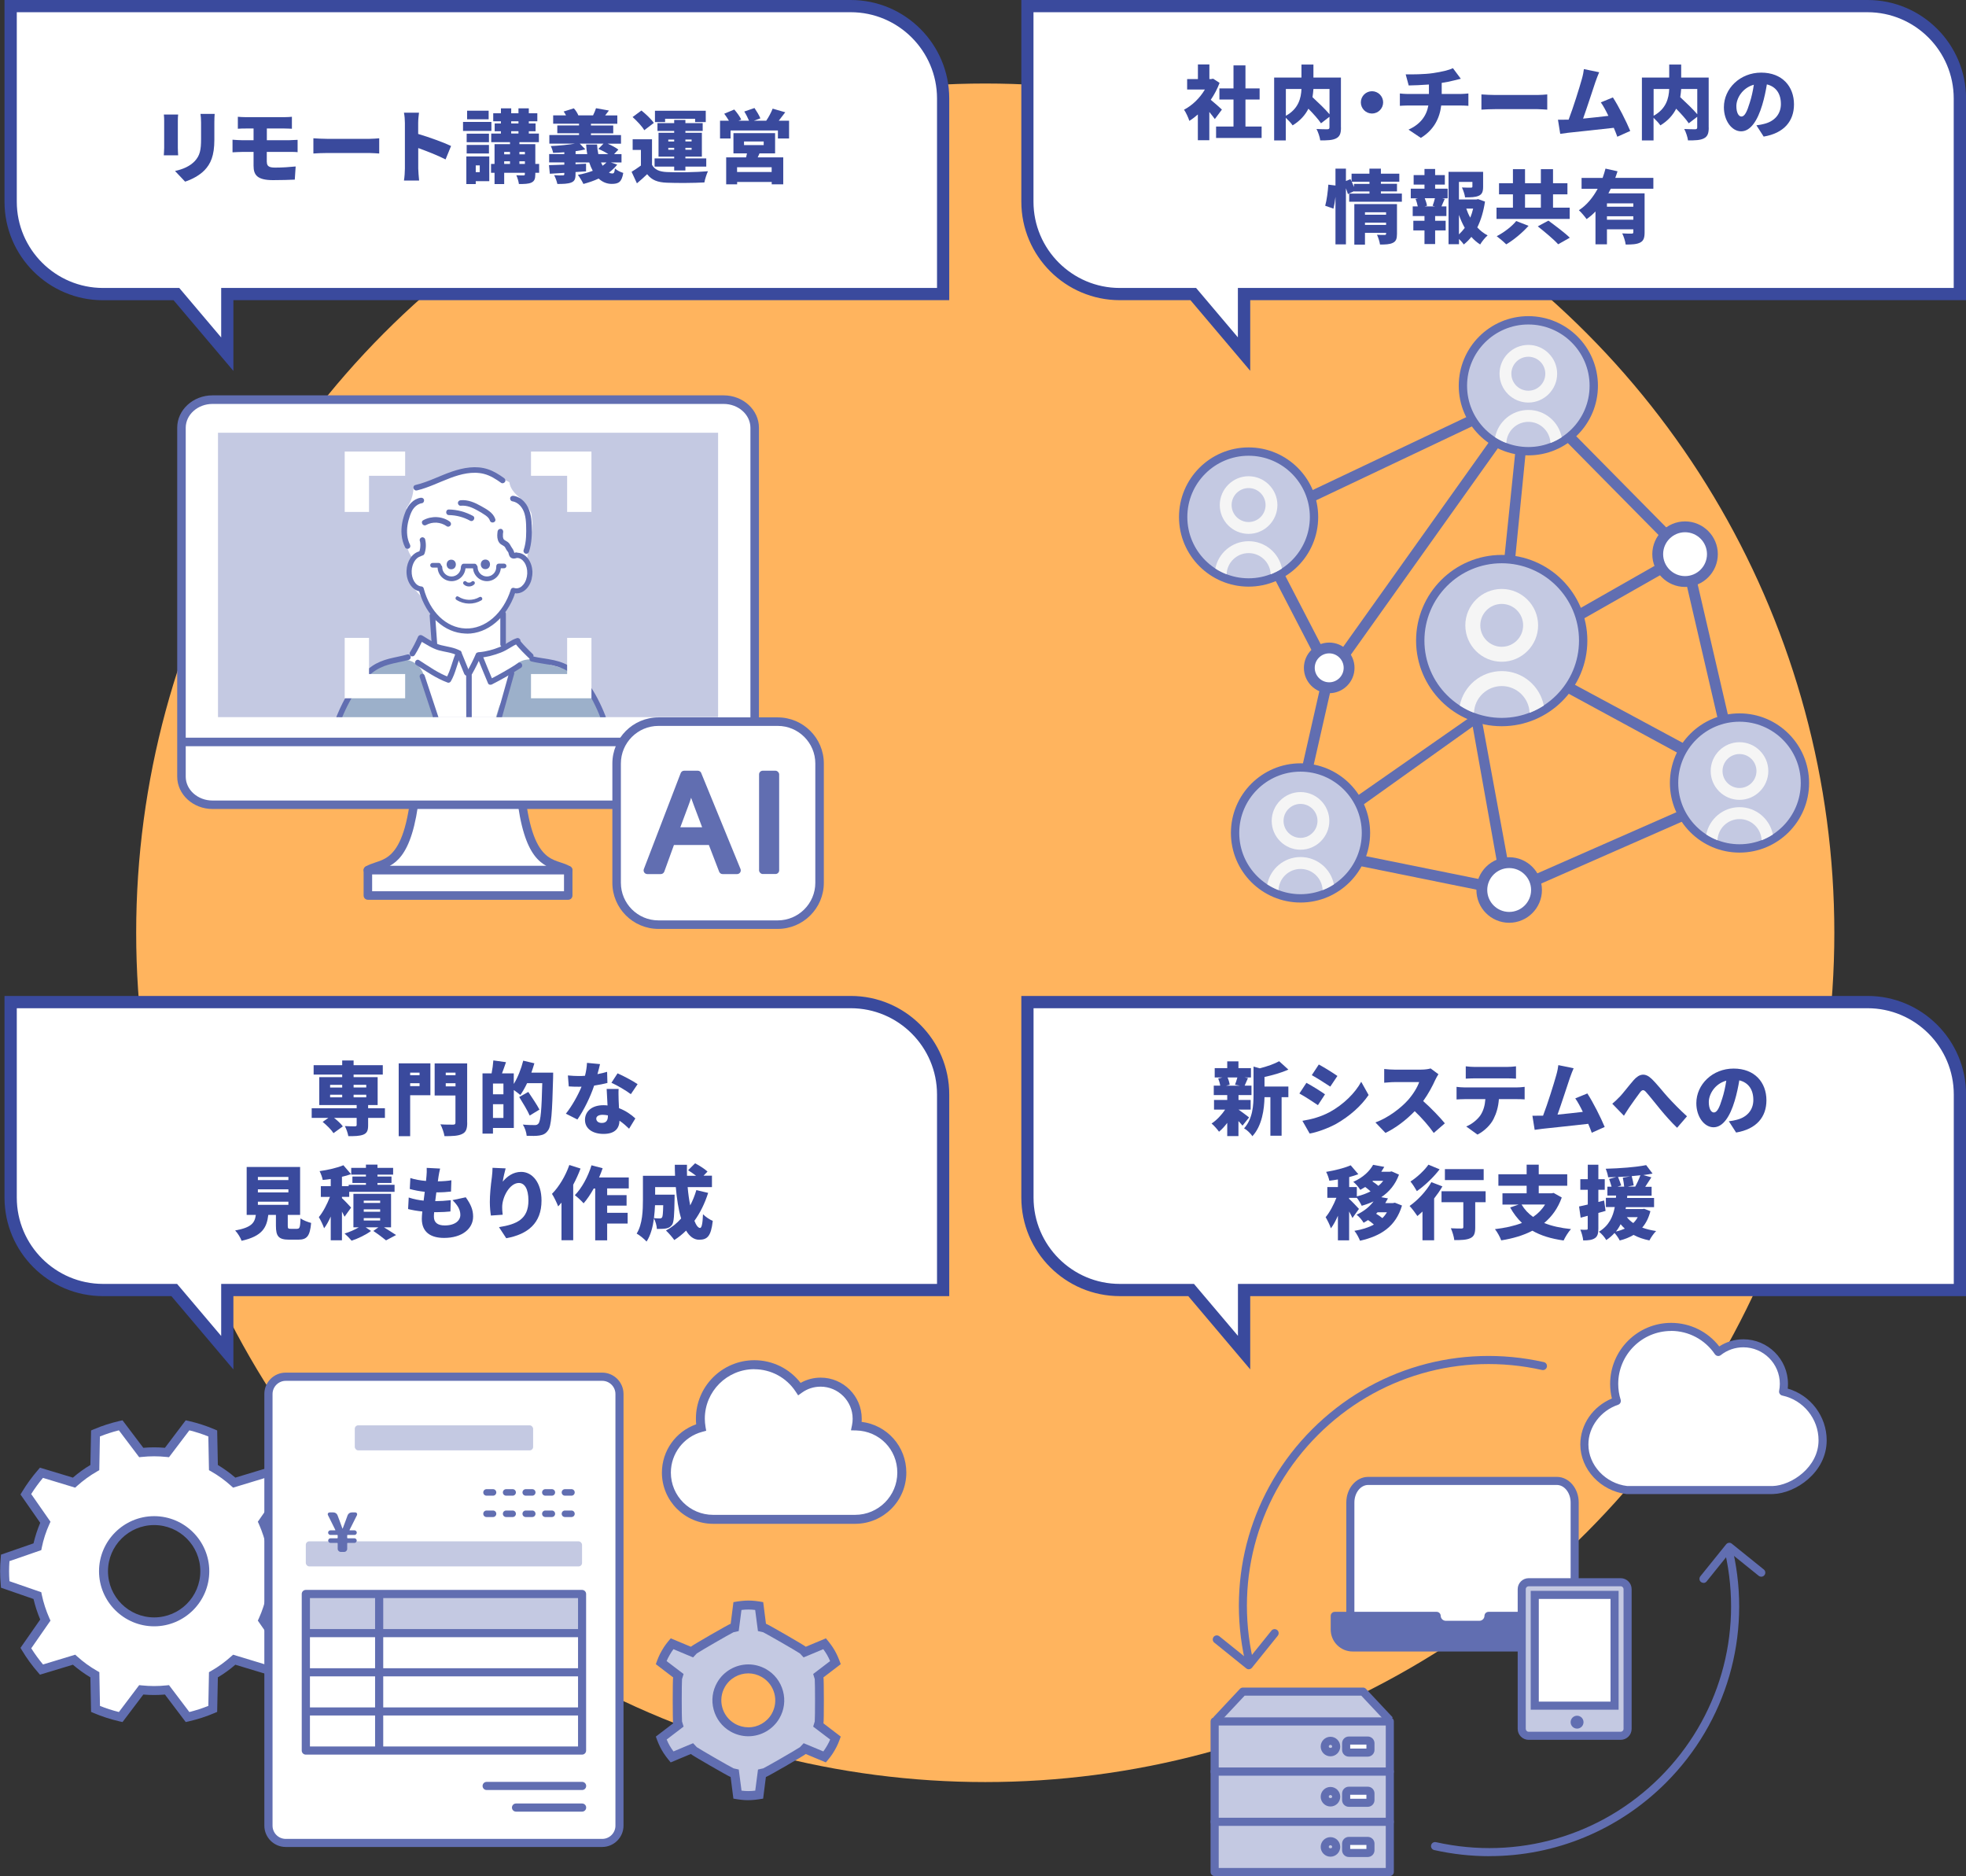 <?xml version="1.0" encoding="UTF-8"?>
<svg id="_レイヤー_2" data-name="レイヤー 2" xmlns="http://www.w3.org/2000/svg" xmlns:xlink="http://www.w3.org/1999/xlink" viewBox="0 0 313.86 299.43">
  <rect x="0" y="0" width="313.86" height="299.43" fill="#333333" stroke="none"/>
  <defs>
    <style>
      .cls-1 {
        fill: #fff;
      }

      .cls-2 {
        fill: #f5f5f5;
      }

      .cls-3 {
        fill: #3a4a9d;
      }

      .cls-4 {
        fill: #616eb1;
      }

      .cls-5 {
        fill: #c4c9e2;
      }

      .cls-6 {
        clip-path: url(#clippath);
      }

      .cls-7 {
        fill: none;
      }

      .cls-8 {
        fill: #ffb45e;
      }

      .cls-9 {
        fill: #9cb0ca;
      }
    </style>
    <clipPath id="clippath">
      <rect class="cls-7" x="34.8" y="69.07" width="79.84" height="45.39"/>
    </clipPath>
  </defs>
  <g id="_-" data-name="-">
    <g>
      <g>
        <circle class="cls-8" cx="157.29" cy="148.88" r="135.55"/>
        <g>
          <g>
            <path class="cls-1" d="M150.57,15.72c0-8.14-6.6-14.75-14.75-14.75H1.7v31.21c0,8.14,6.6,14.75,14.75,14.75h11.72l8.12,9.59v-9.59h114.28V15.72Z"/>
            <path class="cls-3" d="M37.26,59.2l-9.55-11.28h-11.27c-8.67,0-15.72-7.05-15.72-15.72V0H135.82c8.67,0,15.72,7.05,15.72,15.72V47.91H37.26v11.28ZM2.68,1.96v30.23c0,7.59,6.18,13.77,13.77,13.77h12.17l6.69,7.9v-7.9h114.28V15.72c0-7.59-6.18-13.77-13.77-13.77H2.68Z"/>
          </g>
          <g>
            <path class="cls-1" d="M312.88,15.72c0-8.14-6.6-14.75-14.75-14.75H164.01v31.21c0,8.14,6.6,14.75,14.75,14.75h11.74l8.1,9.57v-9.57h114.28V15.72Z"/>
            <path class="cls-3" d="M199.58,59.17l-9.53-11.26h-11.28c-8.67,0-15.72-7.05-15.72-15.72V0h135.1c8.67,0,15.72,7.05,15.72,15.72V47.91h-114.28v11.26ZM164.99,1.96v30.23c0,7.59,6.18,13.77,13.77,13.77h12.19l6.67,7.88v-7.88h114.28V15.72c0-7.59-6.18-13.77-13.77-13.77H164.99Z"/>
          </g>
          <g>
            <path class="cls-1" d="M150.57,174.69c0-8.14-6.6-14.75-14.75-14.75H1.7v31.21c0,8.14,6.6,14.75,14.75,14.75h11.37l8.47,10.01v-10.01h114.28v-31.21Z"/>
            <path class="cls-3" d="M37.26,218.57l-9.9-11.7h-10.92c-8.67,0-15.72-7.05-15.72-15.72v-32.19H135.82c8.67,0,15.72,7.05,15.72,15.72v32.19H37.26v11.7ZM2.68,160.92v30.23c0,7.59,6.18,13.77,13.77,13.77h11.82l7.04,8.31v-8.31h114.28v-30.23c0-7.59-6.18-13.77-13.77-13.77H2.68Z"/>
          </g>
          <g>
            <path class="cls-1" d="M312.88,174.69c0-8.14-6.6-14.75-14.75-14.75H164.01v31.21c0,8.14,6.6,14.75,14.75,14.75h11.39l8.45,9.98v-9.98h114.28v-31.21Z"/>
            <path class="cls-3" d="M199.58,218.55l-9.88-11.68h-10.93c-8.67,0-15.72-7.05-15.72-15.72v-32.19h135.1c8.67,0,15.72,7.05,15.72,15.72v32.19h-114.28v11.68Zm-34.58-57.63v30.23c0,7.59,6.18,13.77,13.77,13.77h11.84l7.02,8.29v-8.29h114.28v-30.23c0-7.59-6.18-13.77-13.77-13.77H164.99Z"/>
          </g>
          <g>
            <path class="cls-3" d="M28.44,18.29c-.03,.32-.05,.55-.05,1v4.32c0,.32,.03,.85,.05,1.18h-2.29c.01-.25,.06-.8,.06-1.2v-4.31c0-.24-.01-.69-.05-1h2.27Zm5.83-.11c-.03,.38-.05,.81-.05,1.37v2.77c0,2.55-.6,3.83-1.56,4.84-.85,.89-2.19,1.54-3.11,1.83l-1.61-1.7c1.32-.29,2.36-.76,3.13-1.55,.85-.9,1.03-1.8,1.03-3.56v-2.63c0-.56-.04-.99-.09-1.37h2.28Z"/>
            <path class="cls-3" d="M42.6,25.85c0,.72,.42,.9,1.36,.9,1.09,0,2.26-.08,3.24-.18l-.14,2.1c-.74,.04-2.3,.08-3.48,.08-2.56,0-3.1-.86-3.1-2.29v-2.21h-1.86c-.38,0-1.09,.04-1.5,.06v-2.01c.37,.03,1.08,.08,1.5,.08h1.86v-1.87h-1.23c-.47,0-.89,.01-1.28,.04v-1.91c.39,.03,.81,.06,1.28,.06h6.16c.43,0,.89-.03,1.19-.06v1.91c-.34-.01-.72-.04-1.19-.04h-2.81v1.87h3.58c.27,0,.98-.04,1.33-.06v1.97c-.37-.05-1-.04-1.28-.04h-3.64v1.6Z"/>
            <path class="cls-3" d="M50.03,22.07c.51,.04,1.58,.09,2.2,.09h6.75c.57,0,1.2-.06,1.56-.09v2.43c-.33-.01-1.04-.08-1.56-.08h-6.75c-.72,0-1.68,.04-2.2,.08v-2.43Z"/>
            <path class="cls-3" d="M71.14,25.45c-1.28-.66-3.02-1.33-4.37-1.82v3.27c0,.34,.08,1.35,.14,1.92h-2.42c.09-.55,.15-1.4,.15-1.92v-7.26c0-.51-.05-1.17-.15-1.65h2.4c-.05,.48-.13,1.04-.13,1.65v1.74c1.72,.5,4.18,1.4,5.25,1.92l-.88,2.15Z"/>
            <path class="cls-3" d="M78.45,20.9h-4.53v-1.44h4.53v1.44Zm-.34,8.02h-2.16v.46h-1.5v-4.41h3.66v3.95Zm-.05-6.22h-3.56v-1.37h3.56v1.37Zm-3.56,.43h3.56v1.37h-3.56v-1.37Zm3.51-4.09h-3.44v-1.37h3.44v1.37Zm-2.06,7.36v1.08h.64v-1.08h-.64Zm10.12,1.18h-.61v.24c0,.72-.14,1.09-.62,1.32-.48,.22-1.13,.23-2,.23-.05-.42-.23-1-.41-1.4,.42,.03,.99,.03,1.14,.03,.17-.01,.22-.05,.22-.2v-.22h-3.3v1.8h-1.54v-1.8h-.56v-1.42h.56v-3.15h2.47v-.32h-3v-1.37h1.55v-.37h-1v-1.25h1v-.34h-1.23v-1.28h1.23v-.79h1.64v.79h1.16v-.79h1.65v.79h1.36v1.28h-1.36v.34h1.08v1.25h-1.08v.37h1.61v1.37h-3.11v.32h2.54v3.15h.61v1.42Zm-5.58-3.33v.38h.93v-.38h-.93Zm0,1.91h.93v-.42h-.93v.42Zm1.12-6.46h1.16v-.34h-1.16v.34Zm0,1.61h1.16v-.37h-1.16v.37Zm1.31,2.94v.38h.88v-.38h-.88Zm.88,1.91v-.42h-.88v.42h.88Z"/>
            <path class="cls-3" d="M98.54,26.27c-.37,.48-.83,.9-1.33,1.28,.17,.09,.36,.14,.53,.14,.29,0,.37-.18,.43-.8,.34,.32,.9,.58,1.33,.71-.25,1.47-.74,1.75-1.86,1.75-.8,0-1.5-.32-2.07-.85-.78,.36-1.6,.64-2.43,.86-.17-.37-.61-1.11-.89-1.45,.83-.15,1.64-.37,2.38-.65-.22-.41-.41-.85-.56-1.33h-2.19v.28l1.68-.08v1.22s-1.68,.11-1.68,.11v.36c0,.78-.17,1.12-.71,1.32s-1.25,.22-2.19,.22c-.09-.43-.3-1-.51-1.4,.48,.04,1.19,.04,1.37,.03,.19,0,.25-.05,.25-.22v-.18c-.84,.05-1.63,.1-2.31,.14l-.14-1.37c.69-.01,1.52-.05,2.45-.08v-.36h-2.42v-1.33h2.42v-.29c-.61,.05-1.22,.08-1.79,.09-.05-.3-.22-.79-.37-1.08,1.32-.06,2.8-.2,3.88-.39h-4.11v-1.37h4.74v-.28h-3.47v-1.25h3.47v-.28h-4.13v-1.33h2.05c-.11-.22-.24-.43-.38-.61l1.63-.51c.31,.32,.58,.78,.72,1.12h2.35c.18-.36,.37-.81,.47-1.14l2.06,.37c-.22,.29-.41,.55-.6,.78h1.94v1.33h-4.21v.28h3.56v1.25h-3.56v.28h4.8v1.37h-2.14c.64,.27,1.32,.63,1.72,.95l-.69,.72h1.19v1.33h-1.7l.98,.33Zm-4.79-1.67c-.09-.48-.15-.99-.18-1.53h1.75c.03,.53,.09,1.04,.2,1.53h1.6c-.47-.31-1.08-.62-1.6-.83l.83-.85h-3.8l.9,.92c-.47,.11-1,.22-1.56,.29v.47h1.86Zm2.2,1.33c.08,.19,.17,.36,.25,.52,.23-.17,.45-.33,.62-.52h-.88Z"/>
            <path class="cls-3" d="M104.08,26.29c.42,.79,1.19,1.12,2.39,1.17,1.59,.08,4.65,.04,6.55-.13-.2,.42-.48,1.27-.57,1.79-1.67,.09-4.37,.11-6,.04-1.44-.06-2.39-.39-3.14-1.36-.48,.47-.98,.92-1.63,1.46l-.85-1.84c.47-.28,.99-.64,1.49-1v-2.49h-1.32v-1.7h3.09v4.07Zm-1.22-5.5c-.34-.61-1.18-1.49-1.87-2.11l1.41-1.04c.7,.56,1.58,1.39,1.98,1.98l-1.53,1.17Zm4.77,5.8h-3.13v-1.31h3.13v-.28h-2.5v-3.81h2.5v-.29h-2.67v-1.25h2.67v-.51h1.79v.51h2.76v1.25h-2.76v.29h2.63v3.81h-2.63v.28h3.33v1.31h-3.33v.62h-1.79v-.62Zm-1.46-7.11h-1.61v-1.8h8.11v1.8h-1.7v-.52h-4.79v.52Zm.52,3.1h.94v-.3h-.94v.3Zm.94,1.32v-.31h-.94v.31h.94Zm1.79-1.63v.3h.99v-.3h-.99Zm.99,1.32h-.99v.31h.99v-.31Z"/>
            <path class="cls-3" d="M125.97,19.27v2.83h-1.78v-1.28h-7.56v1.28h-1.68v-2.83h1.42c-.22-.37-.5-.79-.75-1.12l1.6-.67c.42,.47,.9,1.13,1.11,1.6l-.44,.19h1.69c-.18-.44-.48-1.03-.76-1.47l1.63-.56c.34,.5,.76,1.19,.94,1.65l-1.05,.38h1.98c.38-.55,.8-1.33,1.03-1.93l2.01,.58c-.37,.48-.72,.95-1.04,1.35h1.67Zm-4.72,5.21c-.09,.23-.19,.43-.29,.64h4.08v4.3h-1.84v-.38h-5.52v.38h-1.75v-4.3h3.18c.05-.22,.1-.43,.14-.64h-2.16v-3.23h6.65v3.23h-2.48Zm1.94,2.21h-5.52v.76h5.52v-.76Zm-4.41-3.53h3.14v-.58h-3.14v.58Z"/>
          </g>
          <g>
            <path class="cls-3" d="M193.94,19c-.23-.32-.55-.72-.88-1.13v4.51h-1.83v-4.11c-.44,.39-.9,.74-1.36,1.02-.15-.5-.58-1.42-.85-1.78,1.31-.67,2.54-1.87,3.33-3.22h-2.83v-1.67h1.72v-2.33h1.83v2.33h.28l.32-.06,1.03,.67c-.36,.95-.84,1.87-1.41,2.7,.61,.5,1.53,1.31,1.78,1.56l-1.12,1.5Zm7.47,1.2v1.82h-7.27v-1.82h2.78v-4.31h-2.25v-1.78h2.25v-3.67h1.91v3.67h2.26v1.78h-2.26v4.31h2.58Z"/>
            <path class="cls-3" d="M214.08,20.37c0,.93-.19,1.42-.78,1.72s-1.4,.32-2.53,.32c-.06-.51-.34-1.35-.6-1.82,.66,.04,1.51,.04,1.75,.04,.23-.01,.32-.08,.32-.29v-1.7l-1.35,1.04c-.42-.64-1.21-1.51-2.01-2.33-.5,.99-1.3,1.92-2.52,2.66-.22-.33-.69-.84-1.09-1.21v3.61h-1.86V12.38h4.36v-2.08h1.91v2.08h4.39v7.98Zm-8.8-1.89c2.02-1.11,2.43-2.82,2.49-4.28h-2.49v4.28Zm4.4-4.28c-.03,.43-.08,.86-.15,1.31,.9,.84,2.05,1.92,2.72,2.73v-4.04h-2.57Z"/>
            <path class="cls-3" d="M219.03,14.56c.98,0,1.78,.8,1.78,1.78s-.8,1.78-1.78,1.78-1.78-.8-1.78-1.78,.8-1.78,1.78-1.78Z"/>
            <path class="cls-3" d="M233.19,15c.27,0,.94-.05,1.23-.08v1.97c-.38-.03-.83-.05-1.2-.05h-3.14c-.24,2.02-1.16,3.89-3.25,5.17l-1.97-1.32c1.88-.85,2.86-2.16,3.17-3.85h-3.33c-.38,0-.88,.03-1.22,.05v-1.97c.38,.04,.8,.08,1.21,.08h3.43v-1.51c-1.18,.09-2.43,.14-3.23,.15l-.48-1.77c.98,.01,2.96,.01,4.37-.2,1.35-.2,2.52-.47,3.17-.79l1.26,1.69c-.52,.13-.9,.23-1.13,.28-.6,.15-1.25,.28-1.92,.38v1.77h3.04Z"/>
            <path class="cls-3" d="M236.5,15.07c.51,.04,1.58,.09,2.2,.09h6.75c.57,0,1.19-.06,1.56-.09v2.43c-.33-.01-1.04-.08-1.56-.08h-6.75c-.72,0-1.68,.04-2.2,.08v-2.43Z"/>
            <path class="cls-3" d="M258.19,21.81c-.15-.42-.34-.9-.56-1.41-2.1,.25-5.75,.62-7.28,.79-.32,.04-.85,.11-1.27,.17l-.36-2.25c.46,0,1.08,0,1.51-.01h.19c.74-1.92,1.73-5.11,2.11-6.47,.19-.67,.27-1.13,.33-1.6l2.44,.5c-.19,.42-.39,.97-.6,1.55-.43,1.26-1.36,4.16-1.97,5.85,1.36-.13,2.87-.3,4.04-.44-.41-.85-.83-1.63-1.21-2.15l1.93-.79c.92,1.41,2.16,3.88,2.77,5.35l-2.08,.93Z"/>
            <path class="cls-3" d="M272.79,20.37c0,.93-.19,1.42-.78,1.72s-1.4,.32-2.53,.32c-.06-.51-.34-1.35-.6-1.82,.66,.04,1.51,.04,1.75,.04,.23-.01,.32-.08,.32-.29v-1.7l-1.35,1.04c-.42-.64-1.21-1.51-2.01-2.33-.5,.99-1.3,1.92-2.52,2.66-.22-.33-.69-.84-1.09-1.21v3.61h-1.86V12.38h4.36v-2.08h1.91v2.08h4.39v7.98Zm-8.8-1.89c2.02-1.11,2.43-2.82,2.49-4.28h-2.49v4.28Zm4.4-4.28c-.03,.43-.08,.86-.15,1.31,.9,.84,2.05,1.92,2.72,2.73v-4.04h-2.57Z"/>
            <path class="cls-3" d="M280.41,20c.53-.06,.88-.14,1.23-.23,1.6-.39,2.67-1.51,2.67-3.17s-.79-2.78-2.24-3.13c-.17,1.02-.39,2.12-.74,3.28-.75,2.52-1.88,4.21-3.37,4.21s-2.75-1.69-2.75-3.84c0-2.99,2.58-5.53,5.95-5.53s5.24,2.21,5.24,5.07c0,2.64-1.56,4.59-4.84,5.14l-1.16-1.8Zm-.41-6.48c-1.87,.51-2.8,2.2-2.8,3.41,0,1.09,.38,1.67,.81,1.67,.51,0,.89-.76,1.33-2.22,.28-.85,.5-1.86,.65-2.85Z"/>
            <path class="cls-3" d="M223.8,30.9v1.3h-8.41v-1.3h3.24v-.34h-2.48v-.04l-.97,.46c-.06-.25-.18-.58-.31-.93v8.95h-1.67v-7.58c-.08,.67-.19,1.35-.32,1.88l-1.32-.46c.25-.88,.43-2.31,.5-3.37l1.14,.14v-2.69h1.67v1.97l.72-.3,.18,.39v-1.26h2.85v-.8h1.83v.8h2.94v1.28h-2.94v.34h2.57v1.21h-2.57v.34h3.34Zm-5.17-1.55v-.34h-2.83c.13,.28,.24,.57,.36,.84v-.5h2.48Zm4.39,7.97c0,.76-.14,1.2-.66,1.44-.51,.25-1.17,.27-2.05,.27-.06-.46-.28-1.13-.48-1.56,.44,.04,1.06,.03,1.22,.03s.23-.05,.23-.2v-.14h-3.37v1.88h-1.7v-6.47h6.81v4.77Zm-5.11-3.44v.39h3.37v-.39h-3.37Zm3.37,2.02v-.36h-3.37v.36h3.37Z"/>
            <path class="cls-3" d="M229.1,30.11h2.01v1.54h-.89l.42,.1c-.2,.44-.37,.85-.52,1.19h.79v1.54h-1.8v.76h1.68v1.54h-1.68v2.17h-1.7v-2.17h-1.78v-1.54h1.78v-.76h-1.88v-1.54h.81c-.08-.37-.2-.83-.36-1.19l.41-.1h-1.17v-1.54h2.19v-.65h-1.73v-1.51h1.73v-.98h1.7v.98h1.55v1.51h-1.55v.65Zm-.39,2.73c.13-.34,.27-.8,.37-1.2h-1.63c.17,.41,.32,.88,.36,1.2l-.37,.1h1.64l-.37-.1Zm8.36-.67c-.23,1.54-.64,2.95-1.23,4.13,.48,.52,1.03,.95,1.65,1.27-.39,.33-.93,.99-1.19,1.45-.52-.33-.99-.74-1.41-1.21-.37,.46-.76,.86-1.21,1.21-.18-.28-.47-.6-.76-.88v.84h-1.67v-11.55h5.52v2.38c0,.75-.15,1.2-.71,1.44-.55,.24-1.26,.25-2.17,.25-.06-.48-.29-1.14-.5-1.58,.52,.03,1.25,.03,1.42,.03,.19-.01,.25-.04,.25-.18v-.74h-2.15v2.81h2.77l.29-.06,1.09,.39Zm-4.16,5.24c.34-.32,.65-.66,.93-1.04-.36-.64-.67-1.33-.93-2.07v3.11Zm1.17-4.12c.17,.51,.38,.99,.64,1.45,.19-.46,.34-.94,.46-1.45h-1.09Z"/>
            <path class="cls-3" d="M250.59,34.94h-11.68v-1.8h2.62v-2.12h-2.22v-1.78h2.22v-2.24h1.93v2.24h2.53v-2.24h1.94v2.24h2.3v1.78h-2.3v2.12h2.66v1.8Zm-6.57,1.11c-.98,1.09-2.35,2.24-3.56,2.95-.39-.39-1.09-.98-1.52-1.3,1.17-.6,2.48-1.61,3.11-2.42l1.97,.76Zm-.56-2.91h2.53v-2.12h-2.53v2.12Zm3.74,2.08c1.03,.76,2.61,1.93,3.41,2.72l-1.86,1.05c-.67-.76-2.17-2-3.25-2.86l1.7-.92Z"/>
            <path class="cls-3" d="M257.15,30.12c-.13,.25-.25,.5-.38,.74h5.78v6.23c0,.85-.15,1.35-.72,1.63-.56,.28-1.3,.31-2.3,.31-.06-.51-.31-1.3-.55-1.78,.55,.04,1.28,.04,1.49,.04s.28-.06,.28-.23v-.46h-4.21v2.39h-1.83v-5.24c-.43,.46-.9,.86-1.42,1.22-.28-.41-.86-1.08-1.23-1.42,1.27-.81,2.26-2.06,3-3.42h-2.57v-1.73h3.36c.18-.5,.33-1,.46-1.49l1.92,.43c-.11,.36-.23,.7-.36,1.05h6.08v1.73h-6.79Zm3.6,2.34h-4.21v.53h4.21v-.53Zm0,2.61v-.55h-4.21v.55h4.21Z"/>
          </g>
          <g>
            <path class="cls-3" d="M61.45,178.42h-2.68v1.19c0,.83-.18,1.25-.78,1.49-.6,.23-1.39,.24-2.38,.24-.08-.48-.32-1.16-.55-1.61,.57,.04,1.4,.04,1.6,.04,.2-.01,.28-.05,.28-.22v-1.13h-3.61c.55,.43,1.11,.95,1.4,1.36l-1.49,1.08c-.32-.52-1.09-1.28-1.73-1.8l.92-.64h-2.67v-1.54h7.18v-.51h-5.97v-4.45h3.66v-.41h-4.56v-1.5h4.56v-.75h1.82v.75h4.66v1.5h-4.66v.41h3.84v4.45h-1.52v.51h2.68v1.54Zm-8.75-4.84h1.93v-.43h-1.93v.43Zm0,1.56h1.93v-.42h-1.93v.42Zm3.75-2v.43h2.02v-.43h-2.02Zm2.02,1.58h-2.02v.42h2.02v-.42Z"/>
            <path class="cls-3" d="M68.71,174.81h-3.23v6.53h-1.83v-11.62h5.06v5.08Zm-3.23-3.61v.41h1.5v-.41h-1.5Zm1.5,2.15v-.46h-1.5v.46h1.5Zm7.61,5.83c0,1.02-.2,1.53-.83,1.82-.62,.3-1.51,.34-2.8,.34-.08-.52-.38-1.4-.65-1.89,.76,.06,1.75,.05,2.03,.05s.37-.09,.37-.34v-4.31h-3.32v-5.12h5.19v9.46Zm-3.43-7.98v.41h1.56v-.41h-1.56Zm1.56,2.19v-.5h-1.56v.5h1.56Z"/>
            <path class="cls-3" d="M88.31,171.21s0,.58-.01,.8c-.15,5.66-.28,7.72-.81,8.41-.39,.56-.79,.71-1.35,.81-.51,.09-1.3,.08-2.06,.05-.03-.5-.28-1.28-.61-1.79,.81,.08,1.58,.08,1.92,.08,.25,0,.39-.05,.56-.23,.37-.39,.52-2.26,.62-6.46h-2.42c-.34,.72-.71,1.37-1.08,1.89-.23-.2-.66-.53-1.04-.79v6.05h-3.33v.9h-1.67v-9.61h1.45c.13-.65,.24-1.45,.28-2.07l2.02,.28c-.22,.62-.43,1.26-.64,1.79h1.88v1.69c.64-1.03,1.18-2.4,1.51-3.72l1.78,.42c-.14,.5-.31,.99-.48,1.49h3.47Zm-7.94,1.73h-1.67v1.72h1.67v-1.72Zm0,5.49v-2.19h-1.67v2.19h1.67Zm4.19-.38c-.33-.78-1.09-2.02-1.67-2.96l1.45-.81c.57,.86,1.4,2.07,1.78,2.82l-1.56,.95Z"/>
            <path class="cls-3" d="M96.99,172.84c-.52,.14-1.28,.3-2.14,.43-.58,1.77-1.65,3.95-2.67,5.41l-1.84-.93c.99-1.23,1.96-3,2.5-4.31-.14,.01-.28,.01-.41,.01-.53,0-1.04-.01-1.63-.05l-.14-1.75c.58,.06,1.33,.09,1.75,.09,.33,0,.65-.01,.98-.04,.18-.69,.29-1.41,.32-2.06l2.08,.2c-.09,.39-.23,.97-.41,1.6,.58-.11,1.12-.24,1.54-.37l.05,1.75Zm1.77,.95c-.04,.55-.01,1.14,0,1.77,.01,.29,.04,.79,.06,1.31,1.09,.42,1.98,1.05,2.61,1.64l-1,1.64c-.39-.37-.9-.85-1.53-1.28-.04,1.21-.7,2.11-2.55,2.11-1.67,0-2.96-.78-2.96-2.24,0-1.26,.99-2.34,2.94-2.34,.23,0,.44,.01,.66,.04-.05-.9-.1-1.93-.14-2.64h1.92Zm-1.72,4.23c-.27-.05-.56-.09-.85-.09-.62,0-1,.25-1,.61,0,.41,.34,.69,.88,.69,.75,0,.98-.45,.98-1.14v-.06Zm3.67-3.38c-.75-.58-2.22-1.44-3.1-1.82l.98-1.51c.9,.39,2.53,1.26,3.2,1.73l-1.08,1.6Z"/>
            <path class="cls-3" d="M47.45,196.12c.39,0,.47-.22,.53-1.67,.37,.31,1.2,.61,1.69,.74-.19,2.11-.67,2.67-2.05,2.67h-1.47c-1.69,0-2.1-.56-2.1-2.22v-1.73h-1.22c-.24,2.02-.95,3.39-4.26,4.13-.17-.5-.65-1.26-1.03-1.65,2.63-.47,3.13-1.22,3.3-2.48h-1.46v-7.65h8.53v7.65h-1.97v1.72c0,.44,.06,.5,.48,.5h1.02Zm-6.28-7.77h4.87v-.5h-4.87v.5Zm0,1.97h4.87v-.5h-4.87v.5Zm0,1.98h4.87v-.5h-4.87v.5Z"/>
            <path class="cls-3" d="M55.01,194.21c-.1-.23-.25-.52-.42-.83v4.58h-1.79v-3.79c-.32,.71-.67,1.37-1.06,1.87-.17-.53-.56-1.31-.84-1.78,.67-.8,1.33-2.07,1.77-3.22h-1.45v-1.72h1.58v-1.14c-.45,.06-.88,.12-1.28,.15-.06-.39-.3-1.03-.5-1.41,1.36-.19,2.83-.53,3.8-.94l1.22,1.42c-.45,.17-.94,.3-1.45,.42v1.5h1.07v-.22h2.76v-.29h-2.16v-1.03h2.16v-.3h-2.35v-1.08h2.35v-.52h1.84v.52h2.5v1.08h-2.5v.3h2.24v1.03h-2.24v.29h2.73v1.12h-7.24v.81h-1.16v.2c.42,.38,1.26,1.27,1.46,1.51l-1.04,1.45Zm6.29,1.68c.7,.43,1.46,.92,1.93,1.23l-1.6,.85c-.46-.38-1.32-1.03-2.03-1.5l.81-.58h-2.03l.85,.58c-.79,.6-2.07,1.22-3.1,1.55-.27-.33-.76-.83-1.12-1.14,.76-.22,1.63-.61,2.27-.99h-.86v-5.35h6.01v5.35h-1.13Zm-3.23-3.89h2.62v-.37h-2.62v.37Zm0,1.4h2.62v-.38h-2.62v.38Zm0,1.4h2.62v-.38h-2.62v.38Z"/>
            <path class="cls-3" d="M74.35,191.09c.81,1.12,1.18,2.01,1.18,3.08,0,1.92-1.73,3.41-4.63,3.41-2.15,0-3.56-.92-3.56-3.05,0-.28,.03-.69,.08-1.17-.88-.09-1.65-.23-2.27-.39l.1-1.84c.8,.27,1.59,.42,2.38,.5l.18-1.41c-.85-.09-1.68-.25-2.39-.45l.09-1.75c.7,.24,1.6,.39,2.5,.47,.04-.32,.06-.6,.08-.84,.03-.37,.06-.78,.03-1.25l2.14,.11c-.13,.53-.19,.9-.25,1.26-.03,.17-.06,.43-.11,.78,.86-.01,1.64-.08,2.16-.17l-.06,1.8c-.7,.08-1.33,.13-2.34,.13-.06,.46-.13,.94-.18,1.4h.01c.71,0,1.68-.06,2.47-.15l-.05,1.8c-.62,.06-1.33,.11-2.08,.11h-.52c-.03,.29-.04,.55-.04,.72,0,.94,.6,1.4,1.73,1.4,1.67,0,2.49-.79,2.49-1.68s-.48-1.6-1.25-2.36l2.14-.46Z"/>
            <path class="cls-3" d="M80.72,186.49c-.13,.45-.38,1.51-.46,2.11,.65-.79,1.63-1.56,2.94-1.56,1.8,0,3.25,1.73,3.25,4.58,0,3.6-2.17,5.38-5.63,6.01l-1.16-1.77c2.83-.45,4.7-1.26,4.7-4.25,0-1.91-.64-2.8-1.53-2.8-1.44,0-2.66,2.21-2.66,3.86,0,.27,.01,.66,.08,1.21l-1.88,.13c-.08-.48-.17-1.3-.17-2.15,0-1.17,.13-2.55,.33-4.02,.06-.5,.1-1.07,.1-1.45l2.07,.09Z"/>
            <path class="cls-3" d="M92.68,186.51c-.32,.85-.71,1.73-1.17,2.58v8.86h-1.87v-6c-.18,.22-.36,.41-.53,.6-.17-.46-.67-1.53-.99-2,1.11-1.11,2.16-2.86,2.77-4.61l1.79,.57Zm4.25,3.18v1.06h3.1v1.68h-3.1v1.14h3.27v1.72h-3.27v2.68h-1.91v-8.27h-.24c-.51,.92-1.06,1.73-1.61,2.36-.29-.34-1-1-1.4-1.3,1.11-1.12,2.1-2.95,2.66-4.77l1.78,.47c-.17,.5-.36,.99-.57,1.47h4.74v1.75h-3.44Z"/>
            <path class="cls-3" d="M113.05,190.4c-.53,1.67-1.27,3.17-2.19,4.45,.28,.72,.6,1.14,.9,1.14,.25,0,.41-.64,.47-2.19,.42,.43,1.07,.86,1.56,1.06-.28,2.48-.88,3.01-2.19,3.01-.84,0-1.53-.55-2.07-1.46-.57,.57-1.21,1.08-1.88,1.51-.27-.39-.94-1.17-1.33-1.52,.92-.5,1.73-1.14,2.42-1.92-.43-1.42-.7-3.18-.85-5.01h-3.3v1.21h3.11s-.01,.44-.01,.65c-.04,2.59-.1,3.76-.41,4.17-.28,.37-.57,.5-.95,.57-.34,.06-.88,.08-1.46,.08-.03-.52-.22-1.22-.47-1.68-.18,1.35-.53,2.71-1.18,3.69-.32-.37-1.16-1.06-1.58-1.27,.94-1.5,1-3.75,1-5.42v-3.81h5.13c-.03-.58-.04-1.17-.04-1.75h1.94c-.01,.58-.01,1.17,.01,1.75h1.44c-.39-.31-.88-.64-1.27-.88l1.12-1.11c.65,.34,1.54,.9,1.98,1.32l-.64,.66h1.35v1.82h-3.88c.09,1.04,.23,2.05,.41,2.92,.39-.75,.72-1.56,.98-2.44l1.87,.44Zm-8.48,1.96c-.03,.65-.08,1.35-.17,2.06,.38,.04,.71,.05,.92,.05,.17,0,.28-.04,.38-.17,.1-.15,.15-.67,.18-1.94h-1.31Z"/>
          </g>
          <g>
            <path class="cls-3" d="M198.35,179.65c-.17-.2-.39-.46-.64-.72v2.4h-1.79v-2.11c-.41,.55-.86,1.04-1.31,1.41-.28-.39-.81-1-1.19-1.31,.79-.51,1.6-1.36,2.16-2.22h-1.77v-1.54h2.11v-.78h-2.15v-1.5h1.03c-.05-.36-.18-.8-.32-1.14l.67-.17h-1.23v-1.49h2v-1.08h1.79v1.08h2v1.49h-1.03l.55,.1c-.22,.47-.38,.89-.53,1.21h1.09v1.5h-2.07v.78h1.94v1.54h-1.94c.46,.31,1.42,1.04,1.69,1.25l-1.05,1.31Zm-2.38-7.68c.17,.38,.31,.84,.34,1.16l-.56,.15h2.17l-.76-.15c.13-.33,.28-.78,.38-1.16h-1.58Zm5.9,1.45h3.81v1.7h-1.08v6.15h-1.79v-6.15h-.94c-.04,1.88-.37,4.54-1.94,6.23-.23-.41-.9-1.04-1.32-1.26,1.39-1.54,1.51-3.7,1.51-5.42v-4.44l1,.28c1.17-.3,2.33-.71,3.09-1.13l1.47,1.33c-1.13,.52-2.53,.9-3.81,1.18v1.51Z"/>
            <path class="cls-3" d="M211.53,174.66l-1.13,1.73c-.78-.53-2.06-1.37-2.96-1.86l1.12-1.7c.92,.48,2.26,1.33,2.97,1.83Zm.76,2.83c2.19-1.21,4.02-3,5.02-4.83l1.18,2.11c-1.22,1.79-3.04,3.38-5.15,4.59-1.3,.72-3.17,1.39-4.26,1.56l-1.16-2.03c1.44-.24,2.92-.62,4.36-1.4Zm1.22-5.76l-1.14,1.7c-.76-.51-2.06-1.33-2.95-1.83l1.12-1.7c.89,.48,2.25,1.33,2.97,1.83Z"/>
            <path class="cls-3" d="M229.64,171.45c-.11,.17-.38,.61-.52,.93-.42,.94-1.09,2.21-1.92,3.36,1.23,1.07,2.76,2.68,3.46,3.55l-1.77,1.54c-.81-1.16-1.89-2.38-3.04-3.48-1.33,1.38-3,2.67-4.67,3.47l-1.6-1.67c2.06-.75,4.07-2.31,5.2-3.57,.83-.94,1.51-2.06,1.78-2.87h-3.95c-.57,0-1.27,.08-1.63,.1v-2.19c.44,.06,1.26,.1,1.63,.1h4.25c.64,0,1.23-.09,1.53-.19l1.26,.93Z"/>
            <path class="cls-3" d="M242.14,173.56c.27,0,.9-.03,1.26-.09v2c-.34-.03-.88-.04-1.26-.04h-2.85c-.09,1.27-.41,2.28-.84,3.14-.43,.9-1.42,1.93-2.58,2.52l-1.8-1.3c.85-.32,1.74-1.04,2.25-1.75,.5-.74,.74-1.61,.81-2.61h-3.32c-.37,0-.93,.03-1.28,.05v-2.01c.39,.05,.89,.09,1.28,.09h8.33Zm-6.67-1.45c-.44,0-1.06,.03-1.47,.05v-1.97c.43,.06,1.04,.1,1.47,.1h5.08c.47,0,1-.04,1.47-.1v1.97c-.47-.03-.99-.05-1.47-.05h-5.08Z"/>
            <path class="cls-3" d="M254.11,180.78c-.15-.42-.34-.9-.56-1.41-2.1,.25-5.75,.62-7.28,.79-.32,.04-.85,.11-1.27,.17l-.36-2.25c.46,0,1.08,0,1.51-.01h.19c.74-1.92,1.73-5.11,2.11-6.47,.19-.67,.27-1.13,.33-1.6l2.44,.5c-.19,.42-.39,.97-.6,1.55-.43,1.26-1.36,4.16-1.97,5.85,1.36-.13,2.87-.3,4.04-.44-.41-.85-.83-1.63-1.21-2.15l1.93-.79c.92,1.41,2.16,3.88,2.77,5.35l-2.08,.93Z"/>
            <path class="cls-3" d="M258.55,175.09c.53-.56,1.46-1.78,2.26-2.7,.95-1.08,1.87-1.14,2.83-.23,.92,.88,1.93,2.2,2.64,2.97,.83,.9,1.8,1.92,3.04,3.04l-1.58,1.83c-.88-.83-1.91-2-2.67-2.92-.76-.92-1.69-2.11-2.29-2.78-.38-.43-.62-.38-.95,.04-.44,.57-1.26,1.74-1.74,2.43-.3,.44-.6,.94-.84,1.31l-1.86-1.92c.41-.33,.74-.64,1.14-1.07Z"/>
            <path class="cls-3" d="M276.01,178.96c.53-.06,.88-.14,1.23-.23,1.6-.39,2.67-1.51,2.67-3.17s-.79-2.78-2.24-3.13c-.17,1.02-.39,2.12-.74,3.28-.75,2.52-1.88,4.21-3.37,4.21s-2.75-1.69-2.75-3.84c0-2.99,2.58-5.53,5.95-5.53s5.24,2.21,5.24,5.07c0,2.64-1.56,4.59-4.84,5.14l-1.16-1.8Zm-.41-6.48c-1.87,.51-2.8,2.2-2.8,3.41,0,1.09,.38,1.67,.81,1.67,.51,0,.89-.76,1.33-2.22,.28-.85,.5-1.86,.65-2.85Z"/>
            <path class="cls-3" d="M223.82,192.41c-.99,3.34-3.36,4.87-6.7,5.62-.18-.47-.57-1.2-.9-1.58,1.18-.19,2.24-.52,3.11-1-.27-.25-.61-.52-.93-.72-.22,.15-.46,.29-.71,.43-.23-.41-.75-1.02-1.12-1.28,1.25-.58,2.12-1.35,2.71-2.13-.6,.28-1.23,.51-1.89,.7-.17-.37-.5-.93-.8-1.3v.04h-1.22v.15c.34,.28,1.35,1.35,1.58,1.61l-1.04,1.45c-.13-.28-.32-.66-.53-1.04v4.61h-1.79v-3.93c-.34,.78-.71,1.47-1.12,2.01-.17-.53-.56-1.31-.84-1.78,.66-.78,1.28-1.98,1.72-3.09h-1.45v-1.72h1.69v-1.21c-.47,.08-.93,.15-1.37,.2-.08-.41-.3-1.03-.51-1.41,1.4-.23,2.91-.61,3.92-1.05l1.22,1.42c-.46,.18-.95,.32-1.46,.46v1.59h1.22v1.49c.79-.18,1.53-.46,2.19-.8-.27-.24-.57-.5-.85-.7-.25,.15-.51,.3-.79,.46-.23-.39-.76-1.02-1.12-1.28,1.61-.71,2.62-1.73,3.17-2.72l1.78,.33c-.15,.27-.32,.52-.48,.78h1.35l.31-.06,1.17,.52c-.58,1.58-1.56,2.75-2.83,3.6l1.07,.19c-.14,.25-.28,.51-.43,.75h1.21l.33-.06,1.18,.47Zm-4.73-3.85c.32,.2,.69,.47,.97,.71,.29-.24,.55-.51,.76-.8h-1.63l-.1,.09Zm.83,4.93c-.08,.08-.15,.15-.23,.23,.34,.2,.71,.46,1,.7,.28-.28,.52-.58,.72-.93h-1.5Z"/>
            <path class="cls-3" d="M230.27,189.36c-.37,.64-.83,1.3-1.32,1.93v6.67h-1.86v-4.59c-.28,.25-.55,.51-.81,.72-.25-.39-.88-1.23-1.25-1.61,1.28-.89,2.67-2.36,3.48-3.8l1.75,.67Zm-.44-2.73c-.97,1.26-2.38,2.62-3.64,3.48-.23-.42-.7-1.16-1.02-1.53,1.05-.66,2.27-1.82,2.87-2.69l1.78,.74Zm7.35,5.25h-1.67v4.02c0,.94-.17,1.45-.8,1.73-.61,.28-1.46,.3-2.54,.3-.06-.55-.31-1.36-.55-1.89,.62,.04,1.46,.04,1.69,.04s.3-.05,.3-.23v-3.97h-3.48v-1.75h7.04v1.75Zm-.32-3.53h-6.19v-1.75h6.19v1.75Z"/>
            <path class="cls-3" d="M249.33,191.12c-.61,1.72-1.58,3.05-2.81,4.08,1.19,.48,2.62,.8,4.28,.97-.41,.43-.93,1.28-1.18,1.82-2.01-.28-3.65-.79-4.98-1.56-1.46,.76-3.15,1.25-4.98,1.54-.17-.5-.65-1.37-1-1.79,1.6-.19,3.05-.5,4.31-.99-.72-.69-1.35-1.51-1.88-2.47l1.35-.46h-2.58v-1.8h3.86v-1.21h-4.51v-1.83h4.51v-1.53h1.93v1.53h4.55v1.83h-4.55v1.21h2.06l.32-.06,1.31,.74Zm-6.42,1.13c.46,.78,1.07,1.44,1.84,1.98,.78-.52,1.42-1.18,1.91-1.98h-3.75Z"/>
            <path class="cls-3" d="M256.31,193.27c-.38,.1-.76,.22-1.14,.32v2.48c0,.8-.13,1.27-.56,1.55-.43,.29-1.02,.36-1.86,.36-.04-.46-.24-1.22-.46-1.72,.41,.03,.83,.03,.98,.01,.15,0,.2-.04,.2-.2v-2.02l-1.13,.3-.25-1.79c.39-.08,.88-.18,1.39-.31v-2.35h-1.19v-1.69h1.19v-2.31h1.69v2.31h1.02v1.69h-1.02v1.94l.92-.23,.23,1.65Zm7.17,.03c-.28,1.09-.72,1.96-1.31,2.63,.66,.25,1.41,.43,2.22,.55-.37,.36-.84,1.04-1.07,1.5-.95-.19-1.79-.48-2.53-.88-.65,.39-1.4,.69-2.21,.89-.15-.32-.52-.87-.83-1.2-.37,.41-.8,.79-1.32,1.13-.24-.43-.74-1.02-1.17-1.33,1.63-.98,2.25-2.43,2.53-3.94h-1.42v-1.47h1.6l.03-.36h-1.39v-1.42h.67c-.1-.37-.27-.86-.39-1.23l1.12-.3c-.43,.01-.86,.03-1.28,.03-.04-.39-.23-.99-.39-1.36,2.26-.06,4.82-.25,6.46-.58l1.02,1.35c-.46,.09-.95,.17-1.47,.24l1.28,.36c-.33,.52-.67,1.05-.98,1.51h1.02v1.42h-3.89l-.03,.36h4.31v1.47h-4.49l-.06,.3h2.69l.29-.04,.99,.38Zm-4.09,2.8c-.24-.22-.46-.46-.67-.71-.2,.41-.44,.8-.75,1.17,.52-.11,.99-.27,1.42-.46Zm.98-8.36c-.69,.05-1.37,.09-2.06,.11,.18,.43,.39,1,.51,1.36l-.61,.19h1.08c-.03-.39-.13-.99-.22-1.44l1.3-.23Zm-.65,6.53c.28,.36,.61,.66,1.02,.94,.28-.27,.52-.58,.71-.94h-1.73Zm1.33-4.87c.29-.52,.62-1.23,.83-1.82-.46,.05-.92,.1-1.39,.14,.13,.47,.27,1.09,.32,1.47l-.97,.2h1.21Z"/>
          </g>
        </g>
      </g>
      <g>
        <g>
          <g>
            <g>
              <g>
                <g>
                  <g>
                    <path class="cls-1" d="M82.69,116.35c0,23.38,5.13,20.82,8.03,22.54h-31.98c2.89-1.71,8.03,.84,8.03-22.54h15.93Z"/>
                    <path class="cls-4" d="M90.71,139.56h-31.98c-.31,0-.57-.2-.66-.5-.08-.29,.05-.61,.31-.76,.51-.3,1.06-.48,1.59-.66,2.57-.84,6.1-1.99,6.1-21.29,0-.38,.3-.68,.68-.68h15.93c.38,0,.68,.3,.68,.68,0,19.3,3.52,20.45,6.1,21.29,.53,.17,1.09,.36,1.59,.66,.26,.16,.39,.47,.31,.76-.08,.29-.35,.5-.66,.5Zm-28.49-1.36h25c-2.61-1.43-5.14-5.28-5.21-21.18h-14.58c-.07,15.9-2.6,19.75-5.21,21.18Z"/>
                  </g>
                  <g>
                    <rect class="cls-1" x="58.73" y="138.88" width="31.98" height="4.04"/>
                    <path class="cls-4" d="M90.71,143.61h-31.98c-.38,0-.68-.3-.68-.68v-4.04c0-.38,.3-.68,.68-.68h31.98c.38,0,.68,.3,.68,.68v4.04c0,.38-.3,.68-.68,.68Zm-31.3-1.36h30.63v-2.69h-30.63v2.69Z"/>
                  </g>
                </g>
                <g>
                  <path class="cls-1" d="M28.97,68.28c0-2.47,2.23-4.49,4.96-4.49H115.52c2.73,0,4.96,2.02,4.96,4.49v55.68c0,2.47-2.23,4.49-4.96,4.49H33.93c-2.73,0-4.96-2.02-4.96-4.49v-55.68Z"/>
                  <path class="cls-4" d="M115.52,129.12H33.93c-3.11,0-5.64-2.32-5.64-5.17v-55.68c0-2.85,2.53-5.17,5.64-5.17H115.52c3.11,0,5.64,2.32,5.64,5.17v55.68c0,2.85-2.53,5.17-5.64,5.17ZM33.93,64.47c-2.36,0-4.28,1.71-4.28,3.81v55.68c0,2.1,1.92,3.81,4.28,3.81H115.52c2.36,0,4.28-1.71,4.28-3.81v-55.68c0-2.1-1.92-3.81-4.28-3.81H33.93Z"/>
                </g>
                <rect class="cls-5" x="34.8" y="69.07" width="79.84" height="45.39"/>
              </g>
              <g class="cls-6">
                <g>
                  <path class="cls-1" d="M99.21,127.85c-.16-.48-.41-.92-.74-1.28,.04-.59-.19-1.17-.57-1.64,0-.47,0-.93-.02-1.4-.08-2.07-.31-4.22-.88-6.21-.35-1.21-.88-2.38-1.65-3.35-.06-.22-.13-.43-.2-.65-.07-.21-.15-.43-.24-.64-.71-2.99-2.13-5.85-5.25-6.59-.75-.18-1.5-.22-2.25-.24-.13-.06-.26-.11-.4-.16-.63-.21-1.25-.24-1.84-.13-.1-.05-.21-.11-.31-.16-.09-.38-.26-.71-.49-.99-.16-.29-.36-.57-.59-.8-.68-.68-1.41-.82-2.32-.94-.25-.03-.48-.01-.71,.04-.08-.2-.15-.4-.24-.59l-.52-1.5c.25-1.57,.53-3.13,.85-4.69,.15-.04,.3-.09,.45-.15,.09-.02,.18-.05,.26-.08,0-.13,.05-.26,.15-.37,.11-.13,.22-.23,.35-.32,.18-.25,.4-.49,.63-.6,.19-.09,.45-.11,.65-.03,.03-.02,.06-.04,.09-.06,1.09-.83,1.92-2.14,1.46-3.58-.17-.53-.43-1.01-.77-1.42,.11-.44,.14-.9,.08-1.36-.03-.19-.07-.39-.12-.57,.16-.4,.29-.8,.39-1.22,.1-.1,.2-.21,.29-.32,.11-.75,.2-1.5,.25-2.25-.04-.55-.1-1.09-.16-1.64-.34-.8-.87-1.49-1.57-2.06-.16-.13-.25-.29-.29-.46-.08-.06-.15-.13-.23-.19-.71-.63-1.3-1.34-1.43-2.27-.11-.08-.23-.15-.36-.21-.21-.1-.42-.18-.63-.25-.39-.44-.9-.74-1.52-.97-.42-.16-.85-.27-1.29-.33-.15-.1-.3-.2-.46-.29-.03-.05-.06-.1-.09-.15-1.07-.2-2.18,.04-3.22,.31-1.25,.32-2.46,.73-3.66,1.21-1.28,.51-2.54,1.01-3.84,1.39-.08,.07-.16,.15-.24,.23-.06,1.13-.4,2.22-1.09,3.13-.01,.07-.03,.13-.04,.2,.01,.07,.02,.14,.04,.21,0,.1,0,.2,0,.31-.09,.1-.17,.21-.25,.33-.01,.03-.03,.07-.04,.1-.01,.04-.03,.08-.05,.12,0,0,0,.02,0,.02-.21,1.33-.15,2.64,.03,3.95,.08,.11,.17,.21,.26,.3,.12,1.07,.54,2.06,1.27,2.82-.25,.23-.47,.52-.63,.88-.79,1.84,.42,3.58,1.67,4.85,.04,.06,.07,.12,.12,.18,.15,.23,.35,.39,.57,.51,.31,.32,.59,.65,.81,1.04,.35,.6,.53,1.1,.79,1.72,.06,.15,.13,.3,.19,.45-.37,.24-.62,.65-.62,1.13,0,.42,0,.85,0,1.27,.04,.11,.08,.23,.13,.34,.27,.58-.32,1.41-.99,1.11-.39-.18-.77-.37-1.15-.55-.49,.34-.86,.85-1.09,1.47-.11,.31-.19,.62-.23,.94-.81,.11-1.6,.33-2.24,.59-.99,.4-1.9,.91-2.72,1.52-.67,0-1.34,.24-1.79,.77-.61,.71-1.11,1.48-1.5,2.28-.07,.05-.13,.09-.2,.15-1.25,.98-2.32,2.18-3.18,3.53,0,.18-.03,.38-.05,.59-.08,.89-.35,1.74-.59,2.6-.53,1.91-.73,3.92-.84,5.89-.02,.31-.17,.51-.37,.62,.06,1.06-.15,2.23-.16,3.04,0,0,0,0,0,.01,.09,.31,.18,.61,.29,.92-.02,.45-.03,.91-.02,1.37,0,.35,.07,.67,.18,.96h.11s.04-.02,.05-.03c0,.04,.02,.07,.02,.11h46.47c.21-.58,.25-1.22,.05-1.83Z"/>
                  <path class="cls-9" d="M54.29,129.82c.32-.32,.85-.22,1.14,.08,.11,.12,.17,.25,.19,.39h17.71c.77-1,.99-2.45,.3-3.6-.35-.59-.71-1.17-1.06-1.76,.1-.47,.1-.98-.02-1.48-.6-2.51-1.75-4.84-2.79-7.19-.34-1.37-.68-2.74-1.01-4.11-.06-.3-.12-.59-.19-.89-.03-.17-.09-.33-.15-.48l-.11-.44c-.07-.27-.13-.56-.19-.85-.05-.4-.13-.79-.27-1.17-.13-.49-.3-.95-.54-1.36-.75-1.26-2.09-1.82-3.38-1.68-1.39-.21-2.89,.15-4.06,.88-1.55,.97-2.57,2.43-3.32,4.05-.25,.21-.48,.46-.69,.74-1.57,2.12-2.19,4.72-2.46,7.31-1.58,2.76-1.13,6.32-.76,9.33,.1,.82,.26,1.5,.81,2.12,.1,.21,.22,.41,.36,.59l.49-.49Z"/>
                  <path class="cls-9" d="M98.68,130.26c.11-.16,.21-.34,.29-.53,.48-1.14,.27-2.58-.65-3.46-.12-.11-.23-.23-.35-.34,.14-.34,.22-.7,.23-1.06,.29-.46,.45-1,.4-1.59-.2-2.45-.39-5-1.33-7.3-.61-1.5-1.43-2.9-2.53-4.06-.57-1.47-1.42-2.83-2.51-3.95-.65-.67-1.45-1.17-2.36-1.39-.23-.05-.45-.09-.68-.1-.38-.14-.76-.24-1.16-.29-.85-.37-1.74-.66-2.64-.87-1.32-.3-2.91,.19-3.58,1.46-.3,.57-.43,1.19-.4,1.79-.25,.94-.51,1.87-.76,2.81-.44,.39-.79,.9-.99,1.52-.5,1.54-.97,3.11-1.25,4.72-.69,2.94-1.23,5.91-1.66,8.91,0,0,0,0,0,.01h0c-.02,.12-.03,.24-.05,.37l-.44,.55c-.68,.85-1.05,1.78-.85,2.81h23.26Z"/>
                  <g>
                    <g>
                      <path class="cls-4" d="M74.53,101.12c-.08,0-.16,0-.25,0-3.35-.13-6.21-2.77-7.36-6.75-1.21-.27-2.08-1.65-2.02-3.29,.06-1.52,.9-2.78,2.04-3.08,.22-.06,.44,.07,.5,.29,.06,.22-.07,.44-.29,.5-.78,.21-1.38,1.18-1.43,2.32-.05,1.31,.64,2.42,1.55,2.49,.18,.01,.32,.13,.37,.31,.99,3.77,3.61,6.28,6.66,6.4,3.14,.12,6.05-2.38,7.25-6.21,.03-.11,.11-.19,.21-.24,.1-.05,.21-.06,.32-.02,.11,.04,.21,.06,.32,.06,.42,.02,.84-.2,1.17-.62,.36-.45,.57-1.07,.6-1.74,.03-.67-.14-1.3-.46-1.78-.3-.44-.7-.69-1.12-.71-.23,0-.4-.2-.4-.43,0-.23,.2-.4,.43-.4,.69,.03,1.32,.41,1.77,1.07,.42,.62,.64,1.43,.61,2.27-.03,.84-.31,1.63-.78,2.22-.5,.62-1.15,.95-1.84,.93-.05,0-.1,0-.15-.01-1.35,3.89-4.38,6.44-7.7,6.44Z"/>
                      <g>
                        <path class="cls-4" d="M99.15,128.68c-.1-4.15-.5-8.32-1.75-12.3-.61-1.93-1.39-3.84-2.39-5.6-.9-1.57-2.03-3.04-3.52-4.1-.91-.64-1.93-1.06-3.02-1.3-1.13-.25-2.29-.35-3.42-.62-.53-.13-.75,.68-.22,.81,1.92,.47,3.96,.45,5.7,1.49,1.47,.87,2.59,2.23,3.47,3.67,1.01,1.65,1.78,3.45,2.39,5.28,.64,1.9,1.08,3.85,1.38,5.83,.34,2.26,.48,4.55,.53,6.83,.01,.54,.85,.54,.84,0h0Z"/>
                        <path class="cls-4" d="M52.75,128.89c-.54-2.06-.37-4.18-.1-6.27,.27-2.02,.6-4.02,1.2-5.97,.56-1.81,1.32-3.55,2.26-5.2,.86-1.52,1.9-2.97,3.29-4.05,.8-.63,1.7-1.06,2.67-1.33,1.05-.3,2.13-.46,3.18-.75,.55-.15,.32-1.01-.24-.86-.96,.27-1.95,.43-2.92,.68-.95,.25-1.87,.61-2.69,1.17-1.53,1.04-2.72,2.49-3.68,4.06-1.01,1.65-1.84,3.44-2.47,5.27-.68,1.99-1.08,4.05-1.37,6.13-.34,2.45-.62,4.92,.01,7.35,.15,.55,1,.32,.86-.24h0Z"/>
                        <path class="cls-4" d="M68.59,98.27c.11,1.53,.22,3.07,.33,4.6,.02,.24,.19,.44,.44,.44,.23,0,.46-.2,.44-.44-.11-1.53-.22-3.07-.33-4.6-.02-.24-.19-.44-.44-.44-.23,0-.46,.2-.44,.44h0Z"/>
                        <path class="cls-4" d="M79.87,97.98c0,1.62,0,3.24,0,4.86,0,.57,.89,.57,.89,0,0-1.62,0-3.24,0-4.86,0-.57-.89-.57-.89,0h0Z"/>
                        <path class="cls-4" d="M82.71,105.84c-1.5,.96-3.05,1.84-4.63,2.65,.2,.05,.4,.11,.61,.16-.59-1.4-1.17-2.81-1.73-4.22-.14,.19-.29,.37-.43,.56,1.18-.11,2.34-.41,3.44-.84,.51-.2,.97-.46,1.43-.74,.43-.26,.86-.54,1.35-.69-.08-.29-.16-.57-.24-.86-.78,.29-.08,1.09,.23,1.44,.41,.46,.84,.9,1.28,1.33,.13,.13,.26,.26,.39,.38,.42,.39,1.04-.23,.63-.63-.38-.36-.75-.73-1.11-1.11-.24-.25-.48-.5-.7-.77-.03-.03-.15-.2-.07-.09-.03-.04-.06-.09-.09-.13,0,0-.05-.11-.06-.11,.03,0,.04,.13,.03,.05,.05,.22-.07,.41-.28,.49,.22-.08,.38-.3,.31-.55-.06-.23-.32-.38-.55-.31-.99,.3-1.77,1.02-2.72,1.41-1.04,.42-2.16,.73-3.27,.83-.25,.02-.54,.27-.43,.56,.59,1.48,1.2,2.96,1.82,4.43,.1,.23,.42,.26,.61,.16,1.59-.81,3.13-1.69,4.63-2.65,.48-.31,.04-1.08-.45-.77h0Z"/>
                        <path class="cls-4" d="M67.12,102.29c.93,.56,1.87,1.2,2.92,1.5,.99,.28,2.06,.33,2.98,.83-.05-.2-.11-.4-.16-.61-.65,1.39-.88,2.95-1.66,4.28,.17-.07,.33-.14,.5-.2-1.73-.64-3.25-1.73-4.79-2.72-.48-.31-.93,.46-.45,.77,1.61,1.04,3.2,2.14,5.01,2.81,.18,.07,.41-.04,.5-.2,.78-1.33,1-2.89,1.66-4.28,.1-.21,.07-.48-.16-.61-.95-.53-2.03-.63-3.07-.89-1.03-.26-1.93-.9-2.83-1.44-.49-.29-.94,.47-.45,.77h0Z"/>
                        <path class="cls-4" d="M66.71,101.67s.01-.03,0,.02c-.01,.03-.02,.06-.04,.09-.02,.06-.05,.11-.08,.17-.04,.1-.09,.2-.14,.3-.1,.21-.2,.42-.31,.63-.21,.41-.45,.82-.69,1.21-.12,.2-.05,.5,.16,.61,.22,.12,.48,.05,.61-.16,.52-.84,.97-1.71,1.35-2.62,.09-.21-.1-.5-.31-.55-.26-.06-.45,.08-.55,.31h0Z"/>
                        <path class="cls-4" d="M72.81,104.37c.43,1.05,.86,2.1,1.29,3.15,.09,.22,.29,.38,.55,.31,.21-.06,.4-.32,.31-.55-.43-1.05-.86-2.1-1.29-3.15-.09-.22-.29-.38-.55-.31-.21,.06-.4,.32-.31,.55h0Z"/>
                        <path class="cls-4" d="M75.98,104.34c-.41,.96-.88,1.89-1.39,2.79-.11,.2-.05,.49,.16,.61,.21,.11,.48,.06,.61-.16,.51-.9,.98-1.84,1.39-2.79,.09-.21,.07-.49-.16-.61-.19-.1-.51-.07-.61,.16h0Z"/>
                        <path class="cls-4" d="M74.42,107.78c0,2.91,.01,5.82,.02,8.73,0,2.91,.01,5.82,.02,8.73,0,1.63,0,3.27,0,4.9,0,.57,.89,.57,.89,0,0-2.91-.01-5.82-.02-8.73,0-2.91-.01-5.82-.02-8.73,0-1.63,0-3.27,0-4.9,0-.57-.89-.57-.89,0h0Z"/>
                      </g>
                      <path class="cls-4" d="M79.07,82.85c-.33-1.03-1.38-1.57-2.26-2.07-.99-.56-2.1-1.05-3.27-.94-.24,.02-.44,.19-.44,.44,0,.22,.2,.47,.44,.44,1-.1,1.91,.31,2.76,.79,.4,.23,.81,.46,1.19,.73,.31,.22,.61,.49,.72,.85,.17,.54,1.03,.31,.86-.24h0Z"/>
                      <path class="cls-4" d="M75.5,82.34c-1.18-.64-2.49-1-3.84-1.02-.57-.01-.57,.88,0,.89,1.19,.02,2.35,.33,3.39,.9,.5,.27,.95-.49,.45-.77h0Z"/>
                      <path class="cls-4" d="M71.78,83.23c-1.22-.86-2.91-.92-4.21-.2-.5,.28-.05,1.04,.45,.77,1.04-.58,2.34-.49,3.31,.2,.2,.14,.49,.04,.61-.16,.13-.22,.04-.47-.16-.61h0Z"/>
                      <path class="cls-4" d="M66.54,78.28c1.85-.44,3.55-1.31,5.33-1.98,1.7-.64,3.59-1.12,5.4-.66,1.01,.26,1.9,.83,2.74,1.43,.2,.14,.49,.03,.61-.16,.13-.22,.04-.47-.16-.61-.79-.57-1.63-1.09-2.55-1.4-.93-.31-1.93-.39-2.9-.29-1.97,.19-3.77,.98-5.58,1.73-1.01,.42-2.04,.82-3.11,1.07-.56,.13-.32,.99,.24,.86h0Z"/>
                      <path class="cls-4" d="M67.13,79.45c-1.18,.19-1.98,1.18-2.4,2.23-.46,1.14-.73,2.41-.62,3.64,.06,.72,.24,1.41,.57,2.06,.11,.21,.41,.27,.61,.16,.22-.13,.27-.39,.16-.61-.47-.93-.55-2.02-.4-3.05,.08-.54,.22-1.07,.4-1.58,.16-.44,.35-.89,.65-1.24,.35-.4,.76-.67,1.28-.75,.24-.04,.37-.33,.31-.55-.07-.25-.31-.35-.55-.31h0Z"/>
                      <path class="cls-4" d="M81.75,80c1,.15,1.69,1,1.98,1.95,.18,.6,.24,1.21,.26,1.83,.02,.65,.03,1.3-.01,1.94-.04,.71-.16,1.42-.39,2.1-.08,.23,.09,.49,.31,.55,.24,.07,.47-.08,.55-.31,.45-1.35,.48-2.8,.44-4.21-.04-1.33-.26-2.71-1.18-3.74-.44-.49-1.05-.87-1.71-.97-.24-.04-.48,.06-.55,.31-.06,.21,.07,.51,.31,.55h0Z"/>
                      <path class="cls-4" d="M79.45,84.74c-.07,.48-.12,.99,.04,1.46,.08,.24,.21,.46,.41,.62,.11,.09,.23,.15,.35,.22,.05,.03,.1,.06,.14,.09,.02,.01,.04,.03,.06,.04,.12,.07-.02-.02,.03,.02,.03,.02,.05,.05,.08,.07,.02,.02,.09,.11,.02,.02,.04,.05,.07,.1,.1,.16,.07,.14,.14,.27,.23,.4,.03,.04,.06,.08,.08,.11,.03,.04,.07,.09,.1,.13,0,0,.06,.08,.02,.02-.03-.04,.02,.04,.03,.06,.05,.08,0-.05,.02,.05,.04,.13,.07,.26,.11,.38,.08,.22,.21,.41,.44,.5,.26,.11,.54,.05,.8-.04,.23-.08,.38-.3,.31-.55-.06-.22-.32-.39-.55-.31-.07,.02-.14,.04-.2,.06-.06,.01-.06,.01,0,0-.02,0-.05,0-.07,0,.01,0,.1,.03,.07,.01,.05,.03,.05,.02,.07,.07-.02-.04-.04-.13-.01-.01,0-.04-.02-.07-.03-.11-.02-.07-.04-.14-.06-.21-.07-.21-.2-.41-.31-.56-.11-.15-.19-.31-.28-.47-.09-.16-.2-.31-.34-.42-.18-.15-.51-.3-.63-.41-.12-.11-.17-.29-.19-.45-.01-.13-.01-.26,0-.38,0-.07,0-.14,.02-.21,0-.09,0-.08,.02-.13,.03-.24-.06-.48-.31-.55-.21-.06-.51,.07-.55,.31h0Z"/>
                      <path class="cls-4" d="M67.03,86.32c.02,.08,.04,.17,.05,.25,0,.04,.02,.11,0,.03,0,.05,.01,.1,.02,.15,.01,.16,.02,.32,0,.48,0,.08-.01,.16-.02,.24,0,.03,0,.02,0-.03,0,.02,0,.05-.01,.07,0,.04-.01,.07-.02,.11-.03,.17-.08,.34-.14,.5-.08,.22,.09,.5,.31,.55,.25,.06,.46-.07,.55-.31,.25-.73,.28-1.53,.1-2.28-.05-.23-.32-.38-.55-.31-.24,.08-.37,.3-.31,.55h0Z"/>
                    </g>
                    <path class="cls-4" d="M77.49,90.84c.98,0,.98-1.53,0-1.53s-.98,1.53,0,1.53h0Z"/>
                    <path class="cls-4" d="M72.04,90.86c.98,0,.98-1.53,0-1.53s-.98,1.53,0,1.53h0Z"/>
                    <path class="cls-4" d="M74.02,93.26c.45,.46,1.25,.46,1.7,0,.11-.11,.12-.32,0-.43-.12-.11-.31-.12-.43,0-.02,.02-.04,.04-.06,.06-.03,.03,.01-.01,.02-.02,0,0-.03,.02-.03,.02-.02,.02-.05,.03-.07,.04-.01,0-.03,.01-.04,.02,0,0,.06-.02,.03-.01-.05,.02-.11,.04-.16,.05-.01,0-.02,0-.03,0,.09-.02,.04,0,.02,0-.03,0-.06,0-.09,0-.03,0-.05,0-.08,0-.01,0-.06,0-.01,0,.06,0,0,0-.01,0-.05-.01-.1-.03-.16-.04-.03-.01-.03-.03,.02,0,0,0-.02-.01-.03-.01-.03-.01-.05-.03-.07-.04-.01,0-.02-.02-.04-.02-.03-.02,.06,.05,.01,.01-.02-.02-.04-.04-.06-.06-.11-.11-.32-.12-.43,0-.11,.12-.12,.31,0,.43h0Z"/>
                    <path class="cls-4" d="M72.87,95.74c1.2,.77,2.75,.8,3.98,.08,.34-.2,.03-.72-.31-.52-1.05,.61-2.35,.58-3.37-.08-.33-.21-.63,.31-.31,.52h0Z"/>
                    <g>
                      <path class="cls-4" d="M72.1,92.76c-1.23,0-2.23-1-2.24-2.23,0-.21,.17-.37,.37-.37h0c.21,0,.37,.17,.37,.37,0,.4,.16,.77,.44,1.05,.28,.28,.65,.43,1.05,.43h0c.82,0,1.49-.67,1.49-1.49,0-.21,.17-.37,.37-.37h0c.21,0,.37,.17,.37,.37,0,1.23-1,2.24-2.23,2.24h0Z"/>
                      <path class="cls-4" d="M77.75,92.76c-.6,0-1.16-.23-1.58-.65-.42-.42-.66-.98-.66-1.58,0-.21,.17-.37,.37-.37h0c.21,0,.37,.17,.37,.37,0,.4,.16,.77,.44,1.05,.28,.28,.65,.43,1.05,.43h0c.4,0,.77-.16,1.05-.44,.28-.28,.44-.66,.43-1.05,0-.21,.17-.37,.37-.37h0c.21,0,.37,.17,.37,.37,0,1.23-1,2.24-2.23,2.24h0Z"/>
                      <path class="cls-4" d="M74.02,90.71c-.21,0-.37-.17-.37-.37,0-.21,.17-.37,.37-.37h1.74s0,0,0,0c.21,0,.37,.17,.37,.37,0,.21-.17,.37-.37,.37h-1.74s0,0,0,0Z"/>
                      <path class="cls-4" d="M79.61,90.7c-.21,0-.37-.17-.37-.37,0-.21,.17-.37,.37-.37h.87s0,0,0,0c.21,0,.37,.17,.37,.37,0,.21-.17,.37-.37,.37h-.87s0,0,0,0Z"/>
                      <path class="cls-4" d="M69.05,90.59c-.21,0-.37-.17-.37-.37,0-.21,.17-.37,.37-.37h.99s0,0,0,0c.21,0,.37,.17,.37,.37,0,.21-.17,.37-.37,.37h-.99s0,0,0,0Z"/>
                    </g>
                    <path class="cls-4" d="M75.05,131.44c-.17,0-.33-.11-.39-.28l-7.65-23.08c-.07-.22,.05-.45,.26-.52,.22-.07,.45,.05,.52,.26l7.65,23.08c.07,.22-.05,.45-.26,.52-.04,.01-.09,.02-.13,.02Z"/>
                    <path class="cls-4" d="M75.05,131.44s-.07,0-.11-.02c-.22-.06-.35-.29-.28-.51l6.63-23.57c.06-.22,.29-.35,.51-.28,.22,.06,.35,.29,.28,.51l-6.63,23.57c-.05,.18-.22,.3-.4,.3Z"/>
                  </g>
                </g>
              </g>
              <rect class="cls-4" x="28.97" y="117.74" width="91.5" height="1.36"/>
            </g>
            <g>
              <polygon class="cls-1" points="94.42 81.71 90.54 81.71 90.54 75.94 84.77 75.94 84.77 72.07 94.42 72.07 94.42 81.71"/>
              <polygon class="cls-1" points="58.91 81.71 55.03 81.71 55.03 72.07 64.68 72.07 64.68 75.94 58.91 75.94 58.91 81.71"/>
              <polygon class="cls-1" points="64.68 111.45 55.03 111.45 55.03 101.81 58.91 101.81 58.91 107.58 64.68 107.58 64.68 111.45"/>
              <polygon class="cls-1" points="94.42 111.45 84.77 111.45 84.77 107.58 90.54 107.58 90.54 101.81 94.42 101.81 94.42 111.45"/>
            </g>
          </g>
          <g>
            <g>
              <path class="cls-1" d="M124.16,147.58h-19.04c-3.69,0-6.68-3-6.68-6.68v-19.04c0-3.69,3-6.68,6.68-6.68h19.04c3.69,0,6.68,3,6.68,6.68v19.04c0,3.69-3,6.68-6.68,6.68Z"/>
              <path class="cls-4" d="M124.16,148.26h-19.04c-4.06,0-7.36-3.3-7.36-7.36v-19.04c0-4.06,3.3-7.36,7.36-7.36h19.04c4.06,0,7.36,3.3,7.36,7.36v19.04c0,4.06-3.3,7.36-7.36,7.36Zm-19.04-32.4c-3.31,0-6,2.69-6,6v19.04c0,3.31,2.69,6,6,6h19.04c3.31,0,6-2.69,6-6v-19.04c0-3.31-2.69-6-6-6h-19.04Z"/>
            </g>
            <g>
              <path class="cls-4" d="M111.95,123.38c-.09-.22-.31-.37-.55-.37h-2.18c-.24,0-.46,.15-.55,.38l-5.88,15.31c-.07,.18-.05,.39,.06,.55,.11,.16,.29,.26,.49,.26h2.15c.25,0,.47-.16,.56-.39l1.54-4.25h5.58l1.64,4.26c.09,.23,.31,.38,.55,.38h2.31c.2,0,.38-.1,.49-.26,.11-.16,.13-.37,.06-.55l-6.27-15.31Zm.15,8.66h-3.49l1.38-3.7c.12-.33,.24-.67,.34-1.01,.14,.39,.29,.82,.46,1.26l1.3,3.44Z"/>
              <rect class="cls-4" x="121.18" y="123.01" width="3.21" height="16.49" rx=".59" ry=".59"/>
            </g>
          </g>
        </g>
        <g>
          <g>
            <path class="cls-1" d="M48.39,252.89c.06-.7,.1-1.41,.1-2.12s-.04-1.42-.1-2.12l-5.13-1.78c-.28-1.36-.72-2.67-1.27-3.9l3.11-4.47c-.73-1.22-1.57-2.36-2.5-3.42l-5.2,1.58c-1.01-.92-2.13-1.73-3.32-2.41l-.11-5.45c-1.29-.55-2.64-.98-4.03-1.3l-3.28,4.34c-.68-.07-1.36-.11-2.05-.11s-1.38,.04-2.05,.11l-3.28-4.34c-1.39,.32-2.74,.75-4.03,1.3l-.11,5.45c-1.19,.69-2.31,1.49-3.32,2.41l-5.2-1.58c-.93,1.06-1.77,2.21-2.5,3.42l3.11,4.47c-.56,1.24-.99,2.54-1.27,3.9l-5.13,1.78c-.06,.7-.1,1.41-.1,2.12s.04,1.42,.1,2.12l5.13,1.78c.28,1.36,.72,2.67,1.27,3.9l-3.11,4.47c.73,1.22,1.57,2.36,2.5,3.42l5.2-1.58c1.01,.92,2.13,1.73,3.32,2.41l.11,5.45c1.29,.55,2.64,.98,4.03,1.3l3.28-4.34c.68,.07,1.36,.11,2.05,.11s1.38-.04,2.05-.11l3.28,4.34c1.39-.32,2.74-.75,4.03-1.3l.11-5.45c1.19-.69,2.31-1.49,3.32-2.41l5.2,1.58c.93-1.06,1.77-2.21,2.5-3.42l-3.11-4.47c.56-1.24,.99-2.54,1.27-3.9l5.13-1.78Zm-23.79,5.96c-4.46,0-8.08-3.62-8.08-8.08s3.62-8.08,8.08-8.08,8.08,3.62,8.08,8.08-3.62,8.08-8.08,8.08Z"/>
            <path class="cls-4" d="M29.65,274.85l-3.32-4.39c-1.16,.1-2.29,.1-3.45,0l-3.32,4.39-.45-.1c-1.44-.33-2.84-.78-4.15-1.34l-.42-.18-.11-5.51c-.99-.6-1.93-1.28-2.79-2.02l-5.26,1.59-.3-.35c-.97-1.11-1.83-2.29-2.57-3.53l-.24-.4,3.15-4.52c-.45-1.07-.81-2.17-1.07-3.28l-5.19-1.8-.04-.46c-.07-.78-.1-1.49-.1-2.18s.03-1.41,.1-2.18l.04-.46,5.19-1.8c.26-1.11,.62-2.21,1.07-3.28l-3.15-4.52,.24-.4c.74-1.23,1.61-2.42,2.57-3.53l.3-.35,5.26,1.59c.86-.75,1.8-1.43,2.79-2.02l.11-5.51,.42-.18c1.32-.56,2.72-1.01,4.15-1.34l.45-.1,3.32,4.39c1.16-.1,2.29-.1,3.45,0l3.32-4.39,.45,.1c1.43,.33,2.83,.78,4.15,1.34l.42,.18,.11,5.51c.99,.6,1.93,1.28,2.79,2.02l5.26-1.59,.3,.35c.96,1.11,1.83,2.29,2.57,3.53l.24,.4-3.15,4.52c.45,1.07,.81,2.17,1.07,3.28l5.19,1.8,.04,.46c.07,.78,.1,1.49,.1,2.18s-.03,1.41-.1,2.18l-.04,.46-5.19,1.8c-.26,1.11-.62,2.21-1.07,3.28l3.15,4.52-.24,.4c-.74,1.23-1.6,2.42-2.57,3.53l-.3,.35-5.26-1.59c-.86,.75-1.8,1.43-2.79,2.02l-.11,5.51-.42,.18c-1.31,.56-2.71,1.01-4.15,1.34l-.45,.1Zm-13.7-2.58c.97,.39,1.99,.72,3.03,.98l3.24-4.29,.4,.04c1.33,.14,2.63,.14,3.96,0l.4-.04,3.25,4.29c1.04-.26,2.06-.59,3.03-.98l.1-5.38,.35-.2c1.16-.66,2.23-1.45,3.2-2.32l.3-.27,5.14,1.56c.69-.82,1.32-1.69,1.88-2.58l-3.07-4.42,.17-.37c.55-1.21,.96-2.48,1.22-3.76l.08-.4,5.08-1.76c.04-.56,.06-1.09,.06-1.6s-.02-1.04-.06-1.6l-5.08-1.76-.08-.4c-.27-1.28-.68-2.54-1.22-3.76l-.17-.37,3.07-4.42c-.56-.89-1.19-1.76-1.88-2.58l-5.14,1.56-.3-.27c-.97-.88-2.04-1.66-3.2-2.32l-.35-.2-.1-5.38c-.98-.39-1.99-.72-3.03-.98l-3.25,4.29-.4-.04c-1.33-.14-2.63-.14-3.96,0l-.4,.04-3.24-4.29c-1.04,.26-2.06,.59-3.03,.98l-.1,5.38-.35,.2c-1.16,.66-2.23,1.45-3.2,2.32l-.3,.27-5.14-1.56c-.69,.82-1.32,1.69-1.88,2.58l3.08,4.42-.17,.37c-.55,1.21-.96,2.48-1.22,3.76l-.08,.4-5.08,1.76c-.04,.56-.06,1.09-.06,1.6s.02,1.04,.06,1.6l5.08,1.76,.08,.4c.27,1.28,.68,2.54,1.22,3.76l.17,.37-3.07,4.42c.56,.89,1.19,1.76,1.88,2.58l5.14-1.56,.3,.27c.97,.88,2.04,1.66,3.2,2.32l.35,.2,.1,5.38Zm8.66-12.7c-4.85,0-8.8-3.95-8.8-8.79s3.95-8.79,8.8-8.79,8.8,3.95,8.8,8.79-3.95,8.79-8.8,8.79Zm0-16.16c-4.06,0-7.37,3.3-7.37,7.37s3.3,7.37,7.37,7.37,7.37-3.3,7.37-7.37-3.3-7.37-7.37-7.37Z"/>
          </g>
          <g>
            <path class="cls-5" d="M119.46,286.6c-.52,0-1.05-.05-1.72-.15l-.44-3.42-.48-.11c-.41-.18-5.63-3.2-6.06-3.52l-.34-.36-.4,.25-2.72,1.14c-.83-1.02-1.26-1.77-1.73-3.01l2.74-2.09-.15-.48c-.05-.45-.05-6.48,.02-7l.15-.48-.42-.22-2.35-1.79c.21-.57,.38-.97,.74-1.58,.36-.62,.61-.96,1-1.43l3.18,1.33,.34-.36c.36-.27,5.58-3.28,6.07-3.48l.48-.11v-.47s.36-2.92,.36-2.92c.69-.11,1.22-.16,1.75-.16s1.05,.05,1.72,.15l.44,3.42,.48,.11c.41,.18,5.63,3.2,6.06,3.52l.34,.36,.4-.25,2.72-1.14c.83,1.02,1.26,1.77,1.73,3.01l-2.74,2.09,.14,.47c.05,.45,.05,6.48-.02,7l-.15,.48,.41,.22,2.35,1.79c-.21,.57-.38,.97-.74,1.58-.36,.62-.61,.96-1,1.43l-3.18-1.33-.34,.36c-.36,.27-5.58,3.28-6.07,3.48l-.49,.11,.02,.47-.37,2.92c-.69,.11-1.22,.16-1.75,.16Zm.02-20.23c-1.79,0-3.46,.96-4.35,2.51-1.38,2.4-.56,5.48,1.84,6.86,.76,.44,1.63,.67,2.51,.67,1.79,0,3.46-.96,4.35-2.51,1.38-2.4,.56-5.48-1.84-6.86-.76-.44-1.63-.67-2.51-.67Z"/>
            <path class="cls-4" d="M119.48,256.89c.34,0,.69,.02,1.08,.07l.31,2.38,.13,.99,.84,.19c.81,.41,5.1,2.88,5.86,3.38l.59,.63,.92-.38,2.22-.93c.47,.63,.78,1.17,1.09,1.9l-1.91,1.46-.79,.6,.25,.82c.06,.91,.06,5.86,0,6.76l-.25,.82,.79,.6,1.92,1.46c-.13,.31-.27,.6-.49,.98-.22,.38-.4,.65-.6,.92l-2.22-.93-.92-.38-.59,.63c-.76,.5-5.04,2.97-5.86,3.38l-.84,.19-.13,.99-.31,2.38c-.41,.05-.76,.07-1.11,.07s-.69-.02-1.08-.07l-.31-2.38-.13-.99-.84-.19c-.81-.41-5.1-2.88-5.86-3.38l-.59-.63-.92,.38-2.21,.93c-.47-.62-.79-1.18-1.09-1.9l1.91-1.46,.79-.6-.25-.82c-.06-.91-.06-5.85,0-6.76l.25-.82-.79-.6-1.92-1.46c.13-.31,.27-.6,.49-.98,.22-.38,.4-.65,.6-.92l2.22,.93,.92,.38,.59-.63c.76-.5,5.04-2.97,5.85-3.38l.84-.19,.13-.99,.31-2.38c.41-.05,.76-.07,1.11-.07h0m-.02,20.23c2.04,0,3.95-1.1,4.97-2.87,.77-1.33,.97-2.87,.57-4.35-.4-1.48-1.35-2.72-2.67-3.48-.87-.5-1.86-.77-2.86-.77-2.04,0-3.95,1.1-4.97,2.87-.77,1.33-.97,2.87-.57,4.35,.4,1.48,1.35,2.72,2.67,3.48,.87,.5,1.86,.77,2.86,.77m.02-21.66c-.73,0-1.46,.09-2.39,.25l-.44,3.45c-.29,.07-6.16,3.45-6.36,3.67l-3.21-1.34c-.6,.71-.93,1.1-1.41,1.93-.48,.83-.65,1.31-.97,2.19l2.76,2.11c-.09,.28-.08,7.06,0,7.34l-2.76,2.11c.63,1.77,1.14,2.66,2.37,4.12l3.21-1.34c.2,.21,6.08,3.61,6.36,3.67l.44,3.45c.93,.17,1.65,.25,2.36,.25s1.46-.09,2.39-.25l.44-3.45c.29-.07,6.16-3.45,6.36-3.67l3.21,1.34c.6-.71,.93-1.1,1.41-1.93,.48-.83,.65-1.31,.97-2.19l-2.76-2.11c.09-.28,.08-7.06,0-7.34l2.76-2.11c-.63-1.77-1.14-2.66-2.37-4.12l-3.21,1.34c-.2-.21-6.08-3.61-6.36-3.67l-.44-3.45c-.93-.17-1.65-.25-2.36-.25h0Zm-.02,20.23c-.73,0-1.47-.19-2.15-.58-2.06-1.19-2.77-3.82-1.58-5.88,.8-1.38,2.25-2.15,3.73-2.15,.73,0,1.47,.19,2.15,.58,2.06,1.19,2.77,3.82,1.58,5.89-.8,1.38-2.25,2.15-3.73,2.15h0Z"/>
          </g>
          <g>
            <path class="cls-1" d="M136.72,227.6c.08-.38,.12-.77,.12-1.17,0-3.22-2.61-5.83-5.83-5.83-1.27,0-2.44,.41-3.4,1.09-1.54-2.33-4.18-3.87-7.19-3.87-4.76,0-8.61,3.86-8.61,8.61,0,.48,.04,.95,.12,1.41-3.19,.84-5.54,3.75-5.54,7.2,0,4.12,3.34,7.45,7.45,7.45h22.67c4.12,0,7.45-3.34,7.45-7.45s-3.22-7.33-7.24-7.45Z"/>
            <path class="cls-4" d="M136.51,243.21h-22.67c-4.5,0-8.17-3.66-8.17-8.17,0-3.49,2.22-6.57,5.47-7.71-.03-.3-.04-.6-.04-.9,0-5.14,4.18-9.33,9.33-9.33,2.91,0,5.61,1.34,7.38,3.62,.98-.55,2.07-.84,3.21-.84,3.61,0,6.55,2.94,6.55,6.55,0,.17,0,.34-.02,.51,4.06,.5,7.14,3.92,7.14,8.1,0,4.5-3.66,8.17-8.17,8.17Zm-16.09-24.68c-4.35,0-7.9,3.54-7.9,7.9,0,.43,.04,.86,.11,1.29l.11,.64-.63,.17c-2.95,.78-5.01,3.46-5.01,6.51,0,3.72,3.02,6.74,6.74,6.74h22.67c3.72,0,6.74-3.02,6.74-6.74s-2.88-6.63-6.55-6.73l-.85-.02,.17-.83c.07-.34,.1-.68,.1-1.02,0-2.82-2.3-5.12-5.12-5.12-1.08,0-2.11,.33-2.98,.96l-.6,.43-.41-.62c-1.47-2.22-3.93-3.55-6.59-3.55Z"/>
          </g>
          <g>
            <g>
              <rect class="cls-1" x="42.86" y="219.74" width="56.04" height="74.4" rx="2.76" ry="2.76"/>
              <path class="cls-4" d="M96.14,294.79H45.61c-1.88,0-3.41-1.53-3.41-3.41v-68.89c0-1.88,1.53-3.41,3.41-3.41h50.52c1.88,0,3.41,1.53,3.41,3.41v68.89c0,1.88-1.53,3.41-3.41,3.41Zm-50.52-74.4c-1.16,0-2.11,.94-2.11,2.11v68.89c0,1.16,.94,2.11,2.11,2.11h50.52c1.16,0,2.11-.94,2.11-2.11v-68.89c0-1.16-.94-2.11-2.11-2.11H45.61Z"/>
            </g>
            <rect class="cls-5" x="48.82" y="246.01" width="44.1" height="4" rx=".55" ry=".55"/>
            <rect class="cls-5" x="56.64" y="227.49" width="28.47" height="4" rx=".55" ry=".55"/>
            <path class="cls-4" d="M54.41,247.7c-.14,0-.25-.05-.35-.15-.1-.1-.15-.22-.15-.35v-.87s-.02-.07-.06-.07h-1.09c-.1,0-.19-.04-.26-.11-.07-.07-.11-.16-.11-.26s.04-.19,.11-.26c.07-.07,.16-.11,.26-.11h1.09s.06-.02,.06-.07v-.4s-.02-.06-.06-.06h-1.09c-.11,0-.2-.04-.27-.11-.07-.07-.11-.16-.11-.26s.04-.19,.11-.26c.07-.07,.16-.11,.27-.11h.75s.02,0,.03-.02c0-.01,0-.02,0-.03l-1.18-2.37s-.04-.09-.04-.14c0-.06,.02-.11,.05-.16,.06-.1,.15-.14,.26-.14h.59c.15,0,.28,.04,.41,.13,.12,.08,.21,.2,.26,.34l.3,.8c.23,.65,.39,1.08,.47,1.28,0,.02,.02,.03,.03,.03s.02,0,.03-.03c.16-.44,.33-.87,.48-1.28l.29-.8c.05-.14,.14-.25,.26-.34,.12-.08,.26-.13,.41-.13h.55c.12,0,.21,.05,.26,.14,.03,.05,.05,.1,.05,.16,0,.05-.01,.09-.03,.14l-1.19,2.37s0,.02,0,.03c0,.01,.02,.02,.03,.02h.76c.1,0,.19,.04,.26,.11,.07,.07,.11,.16,.11,.26s-.04,.19-.11,.26-.16,.11-.26,.11h-1.09s-.07,.02-.07,.06v.4s.02,.07,.07,.07h1.09c.1,0,.18,.04,.25,.11,.07,.07,.11,.16,.11,.26s-.04,.19-.11,.26c-.07,.07-.16,.11-.25,.11h-1.09s-.07,.02-.07,.07v.87c0,.14-.05,.25-.14,.35-.1,.1-.22,.15-.36,.15h-.53Z"/>
            <g>
              <path class="cls-4" d="M91.23,238.72h-1.04c-.29,0-.52-.23-.52-.52s.23-.52,.52-.52h1.04c.29,0,.52,.23,.52,.52s-.23,.52-.52,.52Zm-3.13,0h-1.04c-.29,0-.52-.23-.52-.52s.23-.52,.52-.52h1.04c.29,0,.52,.23,.52,.52s-.23,.52-.52,.52Zm-3.13,0h-1.04c-.29,0-.52-.23-.52-.52s.23-.52,.52-.52h1.04c.29,0,.52,.23,.52,.52s-.23,.52-.52,.52Zm-3.13,0h-1.04c-.29,0-.52-.23-.52-.52s.23-.52,.52-.52h1.04c.29,0,.52,.23,.52,.52s-.23,.52-.52,.52Zm-3.13,0h-1.04c-.29,0-.52-.23-.52-.52s.23-.52,.52-.52h1.04c.29,0,.52,.23,.52,.52s-.23,.52-.52,.52Z"/>
              <path class="cls-4" d="M91.23,242.13h-1.04c-.29,0-.52-.23-.52-.52s.23-.52,.52-.52h1.04c.29,0,.52,.23,.52,.52s-.23,.52-.52,.52Zm-3.13,0h-1.04c-.29,0-.52-.23-.52-.52s.23-.52,.52-.52h1.04c.29,0,.52,.23,.52,.52s-.23,.52-.52,.52Zm-3.13,0h-1.04c-.29,0-.52-.23-.52-.52s.23-.52,.52-.52h1.04c.29,0,.52,.23,.52,.52s-.23,.52-.52,.52Zm-3.13,0h-1.04c-.29,0-.52-.23-.52-.52s.23-.52,.52-.52h1.04c.29,0,.52,.23,.52,.52s-.23,.52-.52,.52Zm-3.13,0h-1.04c-.29,0-.52-.23-.52-.52s.23-.52,.52-.52h1.04c.29,0,.52,.23,.52,.52s-.23,.52-.52,.52Z"/>
            </g>
            <g>
              <path class="cls-4" d="M92.93,285.7h-15.24c-.36,0-.65-.29-.65-.65s.29-.65,.65-.65h15.24c.36,0,.65,.29,.65,.65s-.29,.65-.65,.65Z"/>
              <path class="cls-4" d="M92.93,289.15h-10.55c-.36,0-.65-.29-.65-.65s.29-.65,.65-.65h10.55c.36,0,.65,.29,.65,.65s-.29,.65-.65,.65Z"/>
            </g>
            <g>
              <rect class="cls-5" x="48.82" y="254.41" width="44.1" height="6.25"/>
              <path class="cls-4" d="M92.93,253.76H48.82c-.36,0-.65,.29-.65,.65v24.99c0,.36,.29,.65,.65,.65h44.1c.36,0,.65-.29,.65-.65v-24.99c0-.36-.29-.65-.65-.65Zm-33.05,12.5h-10.4v-4.95h10.4v4.95Zm1.3-4.95h31.1v4.95h-31.1v-4.95Zm-11.7,6.25h10.4v4.95h-10.4v-4.95Zm11.7,0h31.1v4.95h-31.1v-4.95Zm31.1-7.55h-31.1v-4.95h31.1v4.95Zm-32.4-4.95v4.95h-10.4v-4.95h10.4Zm-10.4,18.74h10.4v4.95h-10.4v-4.95Zm11.7,4.95v-4.95h31.1v4.95h-31.1Z"/>
            </g>
          </g>
        </g>
        <g>
          <g>
            <circle class="cls-7" cx="237.71" cy="256.34" r="39.27" transform="translate(-102.31 337.56) rotate(-60.59)"/>
            <g>
              <g>
                <path class="cls-4" d="M271.95,252.64c-.14,0-.28-.05-.4-.14-.28-.22-.32-.63-.1-.91l4.12-5.11c.11-.13,.26-.22,.43-.24,.17-.02,.34,.03,.47,.14l5.11,4.12c.28,.22,.32,.63,.1,.91s-.63,.32-.91,.1l-4.61-3.71-3.71,4.61c-.13,.16-.31,.24-.5,.24Z"/>
                <path class="cls-4" d="M199.36,266.43c-.15,0-.29-.05-.4-.14l-5.11-4.12c-.28-.22-.32-.63-.1-.91s.63-.32,.91-.1l4.61,3.71,3.71-4.61c.22-.28,.63-.32,.91-.1,.28,.22,.32,.63,.1,.91l-4.12,5.11c-.11,.13-.26,.22-.43,.24-.02,0-.05,0-.07,0Z"/>
              </g>
              <g>
                <path class="cls-4" d="M237.78,296.26c-2.93,0-5.89-.32-8.82-.98-.35-.08-.57-.42-.49-.77,.08-.35,.42-.56,.77-.49,13,2.91,26.38-.97,35.79-10.38,9.41-9.41,13.29-22.79,10.38-35.79-.08-.35,.14-.69,.49-.77,.35-.07,.69,.14,.77,.49,3.01,13.43-1,27.26-10.72,36.98-7.59,7.59-17.69,11.7-28.15,11.7Z"/>
                <path class="cls-4" d="M199.39,265.6c-.3,0-.56-.2-.63-.5-3.01-13.43,1-27.26,10.72-36.98,9.72-9.72,23.54-13.73,36.98-10.72,.35,.08,.57,.42,.49,.77-.08,.35-.42,.56-.77,.49-13-2.91-26.38,.97-35.79,10.38-9.41,9.41-13.29,22.78-10.38,35.79,.08,.35-.14,.69-.49,.77-.05,0-.1,.02-.14,.02Z"/>
              </g>
            </g>
          </g>
          <g>
            <g>
              <path class="cls-1" d="M284.67,222.12c.08-.4,.12-.81,.12-1.24,0-3.57-2.9-6.47-6.47-6.47-1.51,0-2.89,.52-3.99,1.39-1.63-2.42-4.4-4.01-7.54-4.01-5.02,0-9.09,4.07-9.09,9.09,0,.95,.15,1.86,.42,2.72-3.1,1.05-5.18,3.89-5.18,6.96,0,3.59,2.88,6.81,6.76,7.27h23.01c.09,0,.19,0,.32,0,3.2-.1,7.94-3.16,7.94-7.94,0-3.82-2.7-7.01-6.3-7.77Z"/>
              <path class="cls-4" d="M282.87,238.47c-.06,0-.12,0-.18,0h-22.99c-4.18-.49-7.4-3.96-7.41-7.91,0-3.19,1.99-6.08,5.04-7.35-.19-.76-.28-1.54-.28-2.33,0-5.37,4.37-9.74,9.74-9.74,3.02,0,5.84,1.39,7.68,3.76,1.15-.75,2.47-1.14,3.85-1.14,3.92,0,7.12,3.19,7.12,7.12,0,.25-.01,.5-.04,.75,3.64,1.04,6.22,4.42,6.22,8.25,0,5.16-4.99,8.48-8.57,8.58-.06,0-.12,0-.18,0Zm-16.08-26.04c-4.66,0-8.45,3.79-8.45,8.45,0,.86,.13,1.71,.39,2.53,.1,.33-.08,.69-.41,.8-2.8,.95-4.75,3.56-4.74,6.34,0,3.31,2.73,6.22,6.19,6.63h22.94c.1,0,.19,0,.29,0,2.98-.09,7.32-2.98,7.32-7.3,0-3.43-2.43-6.43-5.79-7.14-.34-.07-.57-.41-.5-.75,.07-.38,.11-.75,.11-1.12,0-3.21-2.61-5.83-5.83-5.83-1.31,0-2.56,.43-3.6,1.25-.14,.11-.32,.16-.5,.13-.18-.03-.33-.13-.44-.28-1.58-2.33-4.19-3.72-7-3.72Z"/>
            </g>
            <g>
              <g>
                <path class="cls-5" d="M221.87,274.55c-1.42-1.52-2.85-3.04-4.27-4.56h-19.18c-1.42,1.52-2.85,3.04-4.27,4.56"/>
                <path class="cls-4" d="M221.4,274.99l-4.08-4.35h-18.62l-4.08,4.35-.94-.88,4.27-4.56c.12-.13,.29-.2,.47-.2h19.18c.18,0,.35,.07,.47,.2l4.27,4.56-.94,.88Z"/>
              </g>
              <g>
                <rect class="cls-5" x="193.91" y="274.75" width="27.96" height="8.01"/>
                <path class="cls-4" d="M221.87,283.41h-27.96c-.36,0-.65-.29-.65-.65v-8.01c0-.36,.29-.65,.65-.65h27.96c.36,0,.65,.29,.65,.65v8.01c0,.36-.29,.65-.65,.65Zm-27.31-1.29h26.67v-6.72h-26.67v6.72Z"/>
              </g>
              <g>
                <rect class="cls-5" x="193.91" y="282.77" width="27.96" height="8.01"/>
                <path class="cls-4" d="M221.87,291.42h-27.96c-.36,0-.65-.29-.65-.65v-8.01c0-.36,.29-.65,.65-.65h27.96c.36,0,.65,.29,.65,.65v8.01c0,.36-.29,.65-.65,.65Zm-27.31-1.29h26.67v-6.72h-26.67v6.72Z"/>
              </g>
              <g>
                <rect class="cls-5" x="193.91" y="290.78" width="27.96" height="8.01"/>
                <path class="cls-4" d="M221.87,299.43h-27.96c-.36,0-.65-.29-.65-.65v-8.01c0-.36,.29-.65,.65-.65h27.96c.36,0,.65,.29,.65,.65v8.01c0,.36-.29,.65-.65,.65Zm-27.31-1.29h26.67v-6.72h-26.67v6.72Z"/>
              </g>
              <g>
                <rect class="cls-1" x="214.9" y="277.8" width="3.88" height="1.92" rx=".42" ry=".42"/>
                <path class="cls-4" d="M218.36,280.37h-3.03c-.59,0-1.07-.48-1.07-1.07v-1.07c0-.59,.48-1.07,1.07-1.07h3.03c.59,0,1.07,.48,1.07,1.07v1.07c0,.59-.48,1.07-1.07,1.07Zm-2.81-1.29h2.59v-.63h-2.59v.63Z"/>
              </g>
              <g>
                <rect class="cls-1" x="214.9" y="285.81" width="3.88" height="1.92" rx=".42" ry=".42"/>
                <path class="cls-4" d="M218.36,288.38h-3.03c-.59,0-1.07-.48-1.07-1.07v-1.07c0-.59,.48-1.07,1.07-1.07h3.03c.59,0,1.07,.48,1.07,1.07v1.07c0,.59-.48,1.07-1.07,1.07Zm-2.81-1.29h2.59v-.63h-2.59v.63Z"/>
              </g>
              <g>
                <rect class="cls-1" x="214.9" y="293.82" width="3.88" height="1.92" rx=".42" ry=".42"/>
                <path class="cls-4" d="M218.36,296.39h-3.03c-.59,0-1.07-.48-1.07-1.07v-1.07c0-.59,.48-1.07,1.07-1.07h3.03c.59,0,1.07,.48,1.07,1.07v1.07c0,.59-.48,1.07-1.07,1.07Zm-2.81-1.29h2.59v-.63h-2.59v.63Z"/>
              </g>
              <path class="cls-4" d="M212.4,280.32c-.86,0-1.56-.7-1.56-1.56s.7-1.56,1.56-1.56,1.56,.7,1.56,1.56-.7,1.56-1.56,1.56Zm0-1.83c-.15,0-.27,.12-.27,.27,0,.29,.54,.29,.54,0,0-.15-.12-.27-.27-.27Z"/>
              <path class="cls-4" d="M212.4,288.33c-.86,0-1.56-.7-1.56-1.56s.7-1.56,1.56-1.56,1.56,.7,1.56,1.56-.7,1.56-1.56,1.56Zm0-1.83c-.15,0-.27,.12-.27,.27,0,.29,.54,.29,.54,0,0-.15-.12-.27-.27-.27Z"/>
              <path class="cls-4" d="M212.4,296.34c-.86,0-1.56-.7-1.56-1.56s.7-1.56,1.56-1.56,1.56,.7,1.56,1.56-.7,1.56-1.56,1.56Zm0-1.83c-.15,0-.27,.12-.27,.27,0,.29,.54,.29,.54,0,0-.15-.12-.27-.27-.27Z"/>
            </g>
            <g>
              <g>
                <path class="cls-1" d="M215.58,261.82v-22.01c0-1.9,1.27-3.44,2.84-3.44h30.12c1.57,0,2.84,1.54,2.84,3.44v22.01"/>
                <path class="cls-4" d="M252.03,261.82h-1.29v-22.01c0-1.54-.99-2.8-2.2-2.8h-30.12c-1.21,0-2.2,1.25-2.2,2.8v22.01h-1.29v-22.01c0-2.25,1.56-4.09,3.49-4.09h30.12c1.92,0,3.49,1.83,3.49,4.09v22.01Z"/>
              </g>
              <g>
                <path class="cls-4" d="M237.62,257.91c-.02,.79-.67,1.43-1.47,1.43h-5.35c-.8,0-1.44-.64-1.47-1.43h-16.26v2.19c0,1.57,1.27,2.84,2.84,2.84h35.11c1.57,0,2.84-1.27,2.84-2.84v-2.19h-16.26Z"/>
                <path class="cls-4" d="M251.04,263.59h-35.11c-1.92,0-3.49-1.57-3.49-3.49v-2.19c0-.36,.29-.65,.65-.65h16.26c.35,0,.64,.28,.65,.63,.01,.45,.37,.8,.82,.8h5.35c.45,0,.81-.35,.82-.8,0-.35,.3-.63,.65-.63h16.26c.36,0,.65,.29,.65,.65v2.19c0,1.92-1.56,3.49-3.49,3.49Zm-37.31-5.03v1.54c0,1.21,.99,2.2,2.2,2.2h35.11c1.21,0,2.2-.99,2.2-2.2v-1.54h-15.08c-.28,.84-1.07,1.43-2,1.43h-5.35c-.93,0-1.72-.59-2-1.43h-15.08Z"/>
              </g>
            </g>
            <g>
              <g>
                <rect class="cls-5" x="242.93" y="252.54" width="16.91" height="24.52" rx="1.11" ry="1.11"/>
                <path class="cls-4" d="M258.73,253.18c.26,0,.46,.21,.46,.46v22.3c0,.26-.21,.46-.46,.46h-14.69c-.26,0-.46-.21-.46-.46v-22.3c0-.26,.21-.46,.46-.46h14.69m0-1.29h-14.69c-.97,0-1.75,.79-1.75,1.75v22.3c0,.97,.79,1.75,1.75,1.75h14.69c.97,0,1.75-.79,1.75-1.75v-22.3c0-.97-.79-1.75-1.75-1.75h0Z"/>
              </g>
              <g>
                <rect class="cls-1" x="245.02" y="254.56" width="12.74" height="17.68"/>
                <path class="cls-4" d="M257.11,255.2v16.39h-11.45v-16.39h11.45m1.29-1.29h-14.03v18.97h14.03v-18.97h0Z"/>
              </g>
              <g>
                <path class="cls-1" d="M251.77,275.26c-.21,0-.39-.17-.39-.39s.17-.38,.39-.38,.39,.17,.39,.38-.17,.39-.39,.39Z"/>
                <path class="cls-4" d="M251.77,273.84c-.57,0-1.03,.46-1.03,1.03s.46,1.03,1.03,1.03,1.03-.46,1.03-1.03-.46-1.03-1.03-1.03h0Z"/>
              </g>
            </g>
          </g>
        </g>
        <g>
          <g>
            <path class="cls-4" d="M279.25,124.55l-1.13-.7-8.26-35.59-.06-.24-25.81-26.14-45.2,21.44,12.49,24.12-6.43,28.3,36.41,7.38,37.5-16.48-.22-.95,.71-1.14Zm-36.69-59.55l-.45-.32,.48-.23-.03,.55Zm-41.41,19.1l40.64-19.27-29.31,41.15-11.33-21.87Zm7.63,50.66l26.33-18.79,4.48,25.04-30.81-6.24Zm32.62,6.4l-5.12-27.8-29.2,20.36,6.02-26.52-.06-.12,.51,.37,28.9-40.57-2.39,23.17,1.73,.09,2.52-25.48,23.35,23.65-15.77,8.98,.97,1.43,15.59-8.86,7.59,32.69-25.12-13.52-.91,1.47,26.59,14.43,.16,.69-35.35,15.54Z"/>
            <g>
              <circle class="cls-1" cx="243.54" cy="62.44" r="4.37"/>
              <circle class="cls-1" cx="200.3" cy="83.75" r="3.18"/>
              <circle class="cls-1" cx="212.2" cy="106.6" r="3.18"/>
              <circle class="cls-1" cx="205.86" cy="134.91" r="4.37"/>
              <circle class="cls-1" cx="240.93" cy="142.04" r="4.37"/>
              <circle class="cls-1" cx="269.01" cy="88.45" r="4.37"/>
              <circle class="cls-1" cx="277.98" cy="125.11" r="3.3"/>
            </g>
            <path class="cls-4" d="M243.54,67.68c-2.89,0-5.23-2.35-5.23-5.23s2.35-5.23,5.23-5.23,5.23,2.35,5.23,5.23-2.35,5.23-5.23,5.23Zm0-8.73c-1.93,0-3.5,1.57-3.5,3.5s1.57,3.5,3.5,3.5,3.5-1.57,3.5-3.5-1.57-3.5-3.5-3.5Z"/>
            <path class="cls-4" d="M200.3,87.79c-2.23,0-4.04-1.81-4.04-4.04s1.81-4.04,4.04-4.04,4.04,1.81,4.04,4.04-1.81,4.04-4.04,4.04Zm0-6.36c-1.28,0-2.31,1.04-2.31,2.31s1.04,2.31,2.31,2.31,2.31-1.04,2.31-2.31-1.04-2.31-2.31-2.31Z"/>
            <path class="cls-4" d="M212.2,110.64c-2.23,0-4.04-1.81-4.04-4.04s1.81-4.04,4.04-4.04,4.04,1.81,4.04,4.04-1.81,4.04-4.04,4.04Zm0-6.36c-1.28,0-2.31,1.04-2.31,2.31s1.04,2.31,2.31,2.31,2.31-1.04,2.31-2.31-1.04-2.31-2.31-2.31Z"/>
            <path class="cls-4" d="M205.86,140.14c-2.89,0-5.23-2.35-5.23-5.23s2.35-5.23,5.23-5.23,5.23,2.35,5.23,5.23-2.35,5.23-5.23,5.23Zm0-8.73c-1.93,0-3.5,1.57-3.5,3.5s1.57,3.5,3.5,3.5,3.5-1.57,3.5-3.5-1.57-3.5-3.5-3.5Z"/>
            <path class="cls-4" d="M240.93,147.28c-2.89,0-5.23-2.35-5.23-5.23s2.35-5.23,5.23-5.23,5.23,2.35,5.23,5.23-2.35,5.23-5.23,5.23Zm0-8.73c-1.93,0-3.5,1.57-3.5,3.5s1.57,3.5,3.5,3.5,3.5-1.57,3.5-3.5-1.57-3.5-3.5-3.5Z"/>
            <path class="cls-4" d="M269.01,93.68c-2.89,0-5.23-2.35-5.23-5.23s2.35-5.23,5.23-5.23,5.23,2.35,5.23,5.23-2.35,5.23-5.23,5.23Zm0-8.73c-1.93,0-3.5,1.57-3.5,3.5s1.57,3.5,3.5,3.5,3.5-1.57,3.5-3.5-1.57-3.5-3.5-3.5Z"/>
            <path class="cls-4" d="M277.98,129.27c-2.3,0-4.17-1.87-4.17-4.17s1.87-4.17,4.17-4.17,4.17,1.87,4.17,4.17-1.87,4.17-4.17,4.17Zm0-6.6c-1.34,0-2.44,1.09-2.44,2.44s1.09,2.44,2.44,2.44,2.44-1.09,2.44-2.44-1.09-2.44-2.44-2.44Z"/>
          </g>
          <g>
            <g>
              <g>
                <path class="cls-5" d="M243.99,72.02c-5.76,0-10.45-4.69-10.45-10.45s4.69-10.45,10.45-10.45,10.45,4.69,10.45,10.45-4.69,10.45-10.45,10.45Z"/>
                <path class="cls-4" d="M243.99,51.79c5.4,0,9.78,4.38,9.78,9.78s-4.38,9.78-9.78,9.78-9.78-4.38-9.78-9.78,4.38-9.78,9.78-9.78m0-1.33c-6.13,0-11.11,4.98-11.11,11.11s4.98,11.11,11.11,11.11,11.11-4.98,11.11-11.11-4.98-11.11-11.11-11.11h0Z"/>
              </g>
              <path class="cls-2" d="M243.99,64.25c-2.54,0-4.6-2.07-4.6-4.6s2.07-4.6,4.6-4.6,4.6,2.07,4.6,4.6-2.07,4.6-4.6,4.6Zm0-7.31c-1.49,0-2.71,1.21-2.71,2.71s1.22,2.71,2.71,2.71,2.71-1.21,2.71-2.71-1.22-2.71-2.71-2.71Z"/>
              <path class="cls-2" d="M243.99,65.43c-2.63,0-4.82,1.88-5.31,4.36,.56,.36,1.16,.67,1.8,.92,.07-1.88,1.62-3.38,3.52-3.38s3.44,1.5,3.52,3.38c.63-.24,1.23-.55,1.8-.92-.49-2.48-2.69-4.36-5.31-4.36Z"/>
            </g>
            <g>
              <g>
                <path class="cls-5" d="M199.33,92.97c-5.76,0-10.45-4.69-10.45-10.45s4.69-10.45,10.45-10.45,10.45,4.69,10.45,10.45-4.69,10.45-10.45,10.45Z"/>
                <path class="cls-4" d="M199.33,72.74c5.4,0,9.78,4.38,9.78,9.78s-4.38,9.78-9.78,9.78-9.78-4.38-9.78-9.78,4.38-9.78,9.78-9.78m0-1.33c-6.13,0-11.11,4.98-11.11,11.11s4.98,11.11,11.11,11.11,11.11-4.98,11.11-11.11-4.98-11.11-11.11-11.11h0Z"/>
              </g>
              <path class="cls-2" d="M199.33,85.21c-2.54,0-4.6-2.07-4.6-4.6s2.07-4.6,4.6-4.6,4.6,2.07,4.6,4.6-2.07,4.6-4.6,4.6Zm0-7.31c-1.49,0-2.71,1.21-2.71,2.71s1.22,2.71,2.71,2.71,2.71-1.21,2.71-2.71-1.22-2.71-2.71-2.71Z"/>
              <path class="cls-2" d="M199.33,86.38c-2.63,0-4.82,1.88-5.31,4.36,.56,.36,1.16,.67,1.8,.92,.07-1.88,1.62-3.38,3.52-3.38s3.44,1.5,3.52,3.38c.63-.24,1.23-.55,1.8-.92-.49-2.48-2.69-4.36-5.31-4.36Z"/>
            </g>
            <g>
              <g>
                <path class="cls-5" d="M207.62,143.39c-5.76,0-10.45-4.69-10.45-10.45s4.69-10.45,10.45-10.45,10.45,4.69,10.45,10.45-4.69,10.45-10.45,10.45Z"/>
                <path class="cls-4" d="M207.62,123.16c5.4,0,9.78,4.38,9.78,9.78s-4.38,9.78-9.78,9.78-9.78-4.38-9.78-9.78,4.38-9.78,9.78-9.78m0-1.33c-6.13,0-11.11,4.98-11.11,11.11s4.98,11.11,11.11,11.11,11.11-4.98,11.11-11.11-4.98-11.11-11.11-11.11h0Z"/>
              </g>
              <path class="cls-2" d="M207.62,135.62c-2.54,0-4.6-2.07-4.6-4.6s2.07-4.6,4.6-4.6,4.6,2.07,4.6,4.6-2.07,4.6-4.6,4.6Zm0-7.31c-1.49,0-2.71,1.21-2.71,2.71s1.22,2.71,2.71,2.71,2.71-1.21,2.71-2.71-1.22-2.71-2.71-2.71Z"/>
              <path class="cls-2" d="M207.62,136.79c-2.63,0-4.82,1.88-5.31,4.36,.56,.36,1.16,.67,1.8,.92,.07-1.88,1.62-3.38,3.52-3.38s3.44,1.5,3.52,3.38c.63-.24,1.23-.55,1.8-.92-.49-2.48-2.69-4.36-5.31-4.36Z"/>
            </g>
            <g>
              <g>
                <circle class="cls-5" cx="277.7" cy="124.98" r="10.45"/>
                <path class="cls-4" d="M277.7,115.19c5.4,0,9.78,4.38,9.78,9.78s-4.38,9.78-9.78,9.78-9.78-4.38-9.78-9.78,4.38-9.78,9.78-9.78m0-1.33c-6.13,0-11.11,4.98-11.11,11.11s4.98,11.11,11.11,11.11,11.11-4.98,11.11-11.11-4.98-11.11-11.11-11.11h0Z"/>
              </g>
              <path class="cls-2" d="M277.7,127.66c-2.54,0-4.6-2.07-4.6-4.6s2.07-4.6,4.6-4.6,4.6,2.07,4.6,4.6-2.07,4.6-4.6,4.6Zm0-7.31c-1.49,0-2.71,1.21-2.71,2.71s1.22,2.71,2.71,2.71,2.71-1.21,2.71-2.71-1.22-2.71-2.71-2.71Z"/>
              <path class="cls-2" d="M277.7,128.83c-2.63,0-4.82,1.88-5.31,4.36,.56,.36,1.16,.67,1.8,.92,.07-1.88,1.62-3.38,3.52-3.38s3.44,1.5,3.52,3.38c.63-.24,1.23-.55,1.8-.92-.49-2.48-2.69-4.36-5.31-4.36Z"/>
            </g>
          </g>
          <g>
            <g>
              <circle class="cls-5" cx="239.74" cy="102.24" r="13.01"/>
              <path class="cls-4" d="M239.74,89.9c6.82,0,12.34,5.53,12.34,12.34s-5.53,12.34-12.34,12.34-12.34-5.53-12.34-12.34,5.53-12.34,12.34-12.34m0-1.33c-7.54,0-13.67,6.13-13.67,13.67s6.13,13.67,13.67,13.67,13.67-6.13,13.67-13.67-6.13-13.67-13.67-13.67h0Z"/>
            </g>
            <path class="cls-2" d="M239.74,105.62c-3.2,0-5.81-2.61-5.81-5.81s2.61-5.81,5.81-5.81,5.81,2.61,5.81,5.81-2.61,5.81-5.81,5.81Zm0-9.23c-1.88,0-3.42,1.53-3.42,3.42s1.53,3.42,3.42,3.42,3.42-1.53,3.42-3.42-1.53-3.42-3.42-3.42Z"/>
            <path class="cls-2" d="M239.74,107.11c-3.31,0-6.08,2.37-6.7,5.5,.71,.46,1.47,.85,2.27,1.16,.09-2.37,2.05-4.27,4.44-4.27s4.35,1.9,4.44,4.27c.8-.31,1.56-.7,2.27-1.16-.62-3.13-3.39-5.5-6.7-5.5Z"/>
          </g>
        </g>
      </g>
    </g>
  </g>
</svg>